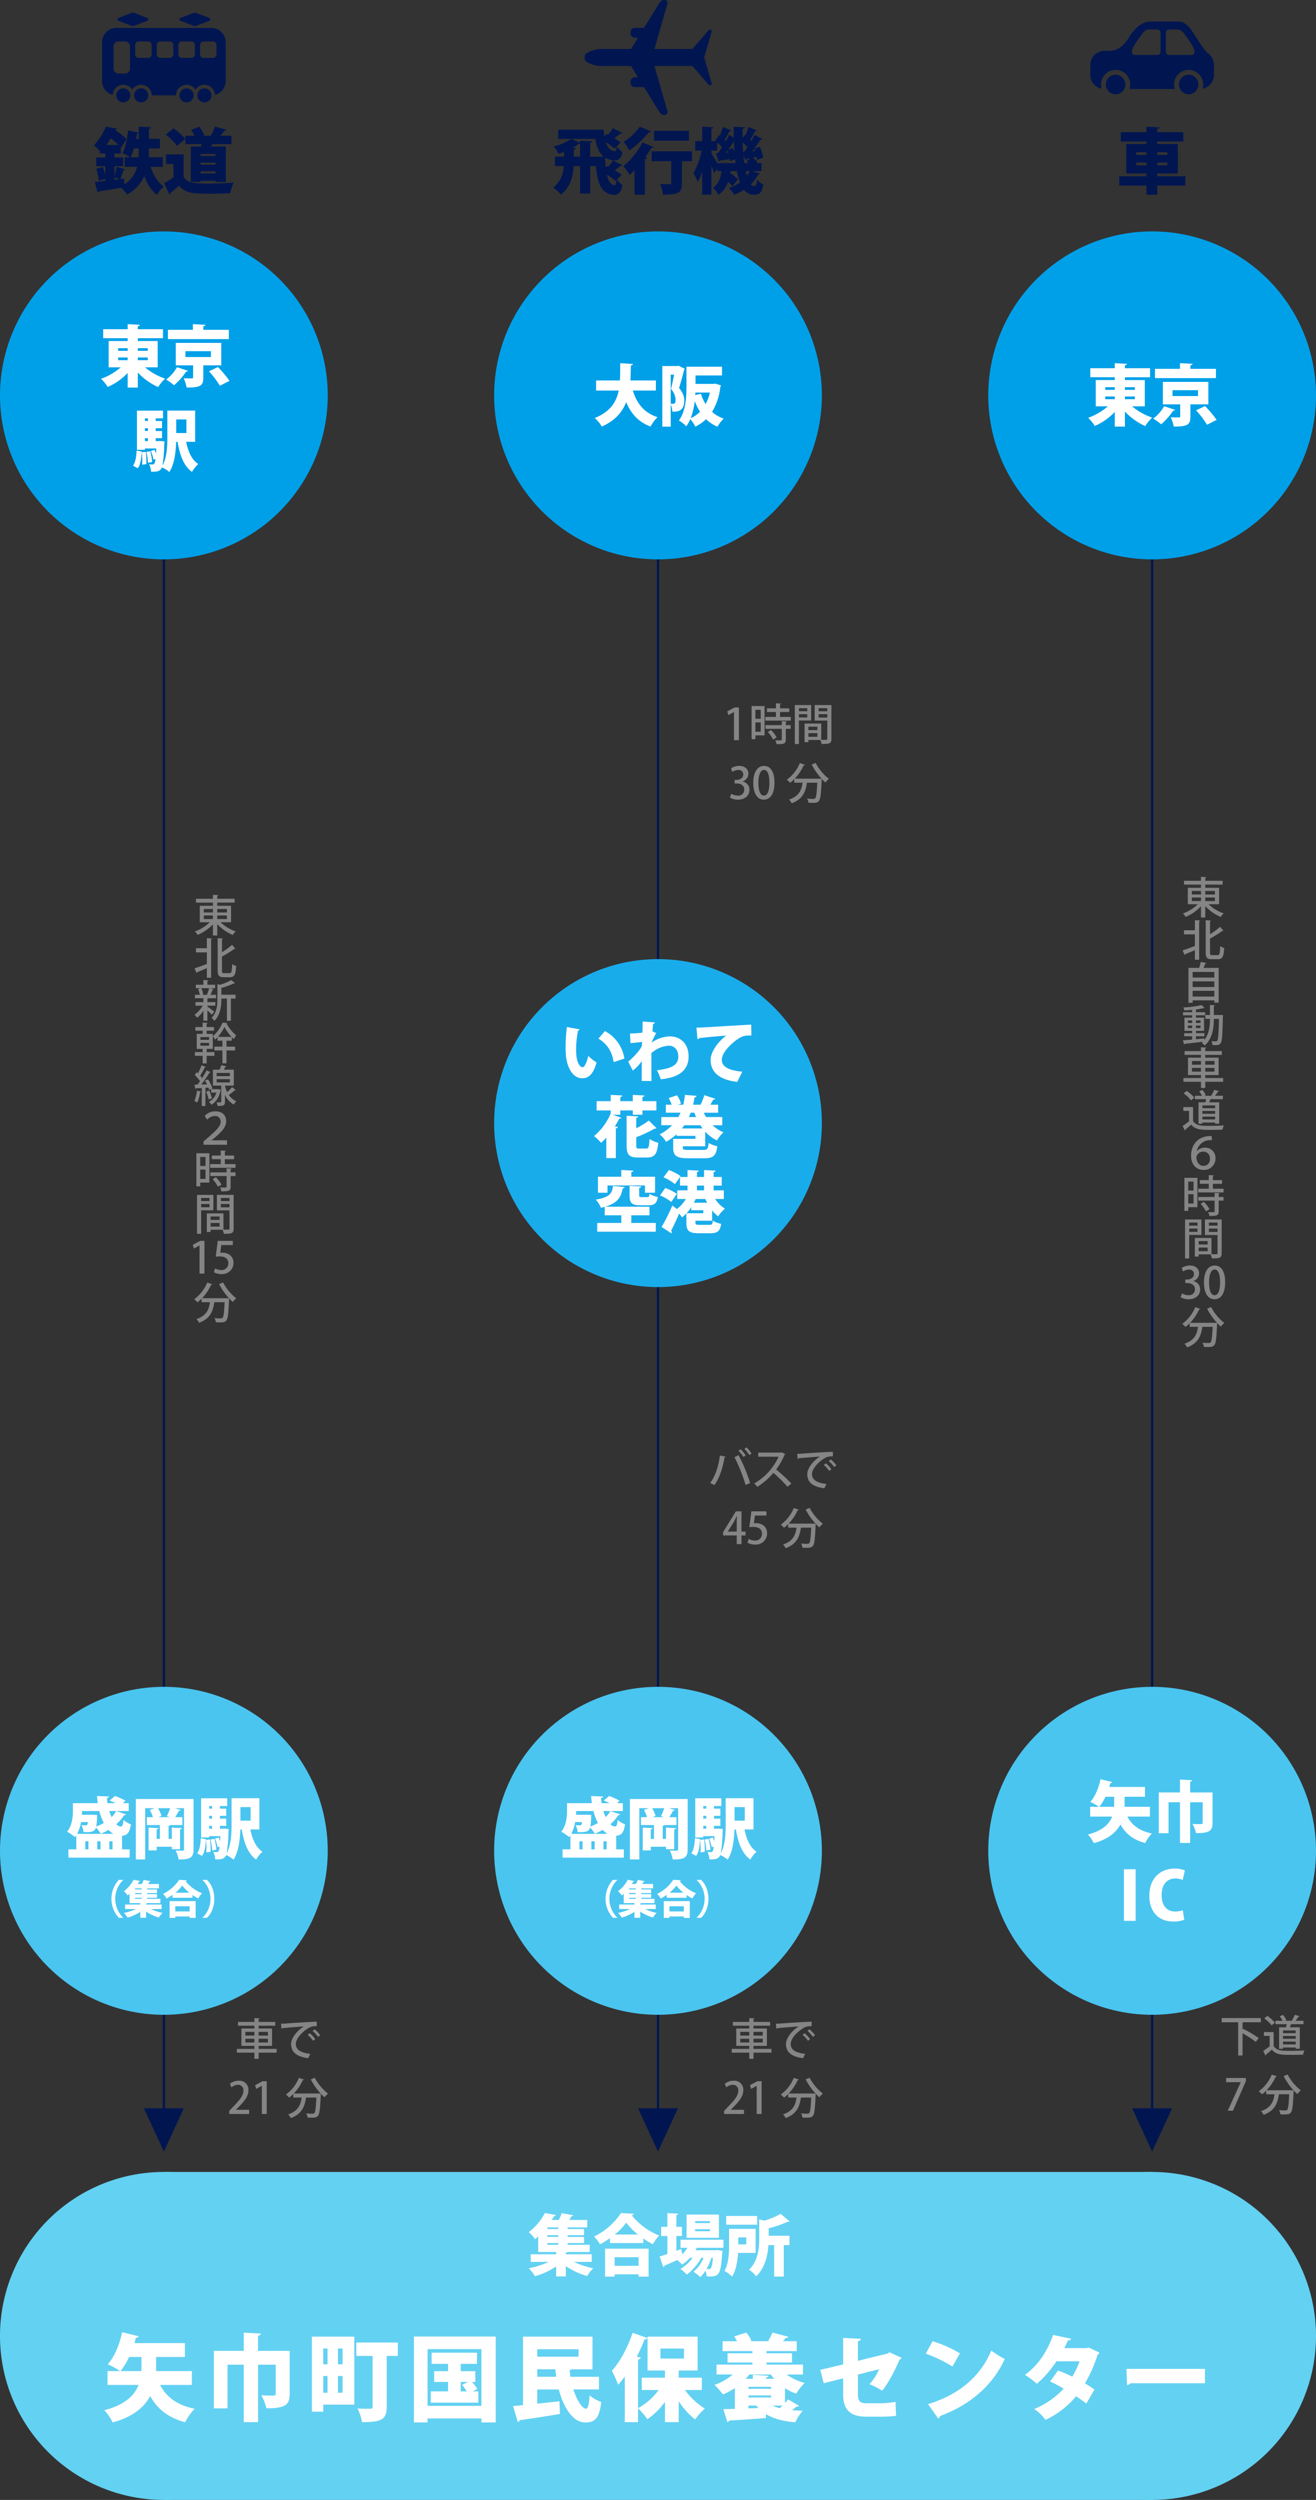 <svg id="グループ_83" data-name="グループ 83" xmlns="http://www.w3.org/2000/svg" xmlns:xlink="http://www.w3.org/1999/xlink" width="575.402" height="1092.31" viewBox="0 0 575.402 1092.31">
  <rect x="0" y="0" width="575.402" height="1092.31" fill="#333333" stroke="none"/>
  <defs>
    <clipPath id="clip-path">
      <rect id="長方形_63" data-name="長方形 63" width="575.402" height="1092.31" fill="none"/>
    </clipPath>
  </defs>
  <g id="グループ_82" data-name="グループ 82" clip-path="url(#clip-path)">
    <path id="パス_487" data-name="パス 487" d="M50.828,41.671a3.082,3.082,0,1,1,3.082,3.082,3.082,3.082,0,0,1-3.082-3.082" fill="#011650"/>
    <path id="パス_488" data-name="パス 488" d="M58.64,41.671a3.082,3.082,0,1,1,3.082,3.082,3.082,3.082,0,0,1-3.082-3.082" fill="#011650"/>
    <path id="パス_489" data-name="パス 489" d="M92.469,41.671a3.082,3.082,0,1,0-3.082,3.082,3.082,3.082,0,0,0,3.082-3.082" fill="#011650"/>
    <path id="パス_490" data-name="パス 490" d="M84.658,41.671a3.081,3.081,0,1,0-3.082,3.082,3.082,3.082,0,0,0,3.082-3.082" fill="#011650"/>
    <path id="パス_491" data-name="パス 491" d="M57.853,11.417,51.828,9.1a.681.681,0,0,1,0-1.272L57.853,5.52a.674.674,0,0,1,.488,0l6.025,2.312a.681.681,0,0,1,0,1.272l-6.025,2.313a.684.684,0,0,1-.488,0" fill="#011650"/>
    <path id="パス_492" data-name="パス 492" d="M85.445,11.417,91.47,9.1a.681.681,0,0,0,0-1.272L85.445,5.52a.674.674,0,0,0-.488,0L78.932,7.832a.681.681,0,0,0,0,1.272l6.025,2.313a.684.684,0,0,0,.488,0" fill="#011650"/>
    <path id="パス_493" data-name="パス 493" d="M92.421,12.2H50.876a6.263,6.263,0,0,0-6.263,6.263V35.408a6.266,6.266,0,0,0,4.7,6.066,4.6,4.6,0,0,1,8.506-2.244,4.607,4.607,0,0,1,8.516,2.441H76.965a4.608,4.608,0,0,1,8.517-2.441,4.6,4.6,0,0,1,8.506,2.244,6.267,6.267,0,0,0,4.7-6.066V18.466A6.263,6.263,0,0,0,92.421,12.2M56.844,29.988a2.131,2.131,0,0,1-2.131,2.131H51.787a2.131,2.131,0,0,1-2.131-2.131v-9.74a2.131,2.131,0,0,1,2.131-2.131h2.926a2.131,2.131,0,0,1,2.131,2.131Zm9.453-6.21a1.527,1.527,0,0,1-1.527,1.527H60.636a1.527,1.527,0,0,1-1.527-1.527V19.644a1.527,1.527,0,0,1,1.527-1.527H64.77A1.527,1.527,0,0,1,66.3,19.644Zm9.453,0a1.527,1.527,0,0,1-1.527,1.527H70.089a1.527,1.527,0,0,1-1.527-1.527V19.644a1.527,1.527,0,0,1,1.527-1.527h4.134a1.527,1.527,0,0,1,1.527,1.527Zm9.453,0a1.527,1.527,0,0,1-1.527,1.527H79.542a1.527,1.527,0,0,1-1.527-1.527V19.644a1.527,1.527,0,0,1,1.527-1.527h4.134A1.527,1.527,0,0,1,85.2,19.644Zm9.453,0a1.527,1.527,0,0,1-1.527,1.527H89a1.527,1.527,0,0,1-1.527-1.527V19.644A1.527,1.527,0,0,1,89,18.117h4.134a1.527,1.527,0,0,1,1.527,1.527Z" fill="#011650"/>
    <path id="パス_494" data-name="パス 494" d="M71.151,72.908H65.86c1.189,3.6,3.068,6.794,5.761,8.611a16.4,16.4,0,0,0-3.037,3.663,18.074,18.074,0,0,1-5.449-8.235,17.889,17.889,0,0,1-7.483,8.047,21.152,21.152,0,0,0-2.63-2.943c-3.663.626-7.265,1.189-9.706,1.565a.776.776,0,0,1-.627.564l-1.221-4.634c1.284-.126,2.85-.314,4.572-.5v-.877l-2.787.877a33.458,33.458,0,0,0-1.159-5.26l2.912-.814A31.061,31.061,0,0,1,46.04,76.7v-4.07H42.094v-3.82H46.04V67.084H43.66V66.051a14.184,14.184,0,0,0-2.63-2.536,26.6,26.6,0,0,0,5.261-8.173l4.883.845c-.093.314-.343.5-.813.533l-.031.094a30.466,30.466,0,0,1,4.978,3.976L52.9,64.517l-.062-.1v2.662H50.047v1.722h3.758v3.82H50.047v4.415a34.2,34.2,0,0,0,.909-4.165l3.819,1.159a.9.9,0,0,1-.845.344,25.37,25.37,0,0,1-1.315,3.851l1.6-.187.157,2.5a12.64,12.64,0,0,0,5.6-7.64H54.494v-4.2h2.473a24.588,24.588,0,0,0-3.381-1.753c1.221-2.317,2.035-6.325,2.442-9.988L60.693,58V55.342l5.354.251c-.031.344-.313.594-.939.689v4.383H69.93v4.2H65.108v1.471c0,.783-.031,1.566-.062,2.38h6.105ZM51.8,63.327c-.97-.94-2.223-1.973-3.381-2.881-.564.97-1.16,1.91-1.848,2.881ZM50.047,77.511v1.064l2.161-.282Zm8.517-12.65a22.5,22.5,0,0,1-1.472,3.851h3.539c.062-.814.062-1.628.062-2.411v-1.44Zm2.129-4.2v-2.6a.729.729,0,0,1-.782.376c-.094.72-.22,1.472-.376,2.223Z" fill="#011650"/>
    <path id="パス_495" data-name="パス 495" d="M80.29,67.46v9.832C82.044,80.2,85.456,80.2,90.842,80.2c3.695,0,8.11-.125,11.273-.406a22.874,22.874,0,0,0-1.441,4.633c-2.348.126-5.511.22-8.516.22-7.766,0-11.022-.157-13.872-3.476-1.283,1.127-2.6,2.254-3.725,3.131a.636.636,0,0,1-.5.721l-2.255-5.01a44.736,44.736,0,0,0,4.039-2.536V71.655H72.62V67.46Zm-4.415-11.4a25.787,25.787,0,0,1,5.136,4.665l-3.633,3.006A24.927,24.927,0,0,0,72.5,58.787Zm7.546,7.953h4.447c.093-.345.157-.72.251-1.065H81.042V59.319h4.039a18.463,18.463,0,0,0-1.534-2.505l3.507-1.472A14.038,14.038,0,0,1,89.37,59.1l-.5.219h3.538l-.25-.094A23.36,23.36,0,0,0,94,55.311l5.041,1.378c-.126.282-.407.376-.908.407-.47.658-1.127,1.472-1.754,2.223h4.822v3.632H92.784c-.188.345-.345.72-.564,1.065h6.513v15.5H94.224v-.5H87.711v.5h-4.29Zm10.8,3.287H87.711v.876h6.513Zm-6.513,4.666h6.513v-.908H87.711Zm0,3.82h6.513V74.85H87.711Z" fill="#011650"/>
    <path id="パス_496" data-name="パス 496" d="M307.9,25.118s3.047-10.544,3.24-11.23a.655.655,0,0,0-.644-.923c-.343,0-.686.043-1.18.794-.3.453-3.83,4.491-6.588,7.625H286.148c1.687-5.839,5.34-18.486,5.636-19.539A1.31,1.31,0,0,0,290.5,0c-.687,0-1.374.086-2.361,1.588-.453.689-3.435,5.529-6.531,10.565h-4a1.912,1.912,0,0,0-1.912,1.912v.515a1.912,1.912,0,0,0,1.912,1.912h1.337c-1.133,1.845-2.178,3.549-3,4.892H262.4c-1.7,0-6.739,1.378-6.739,3.077v1.314c0,1.7,5.039,3.077,6.739,3.077h13.534c.824,1.343,1.869,3.047,3,4.892H277.6a1.912,1.912,0,0,0-1.912,1.912v.515a1.912,1.912,0,0,0,1.912,1.912h4c3.1,5.036,6.078,9.876,6.531,10.565.987,1.5,1.674,1.588,2.361,1.588a1.31,1.31,0,0,0,1.287-1.845c-.3-1.053-3.949-13.7-5.636-19.539H302.73c2.758,3.134,6.29,7.172,6.588,7.625.494.751.837.794,1.18.794a.655.655,0,0,0,.644-.923c-.193-.686-3.24-11.23-3.24-11.23" fill="#011650"/>
    <path id="パス_497" data-name="パス 497" d="M265.944,72.846a19.51,19.51,0,0,0,2.036-2.755l4.165,2.159a.981.981,0,0,1-.94.252,28.23,28.23,0,0,1-2.411,1.878,29.726,29.726,0,0,1,3.006,1.972l-2.035,2.1a14.146,14.146,0,0,0,2.38,2.5c-.5,2.881-1.692,4.2-3.507,4.2a4.377,4.377,0,0,1-.877-.094c-5.386-.782-6.7-6.169-7.17-12.493h-2.536V84.588H253.64V72.564h-2.819c-.218,4.321-1.283,9.017-5.542,12.493a16.6,16.6,0,0,0-3.381-3.068,12.619,12.619,0,0,0,4.6-9.425h-3.851v-4.1H246.6V66.4a22.155,22.155,0,0,1-2.255.814,25.9,25.9,0,0,0-2.285-3.288,21.317,21.317,0,0,0,7.671-3.225H244.09V56.658h19.851c.062.94.125,1.91.282,2.85l1.064-1,.6.313a20.6,20.6,0,0,0,2.1-2.849l4.165,2.161a.983.983,0,0,1-.94.25c-.658.563-1.723,1.409-2.6,2a21.632,21.632,0,0,1,2.754,1.879L268.7,64.924a30.031,30.031,0,0,0-3.883-2.818c.784,2.316,2.192,3.977,4.071,3.977.407,0,.626-.845.814-2.1a12.616,12.616,0,0,0,2.505,2.506c-.532,2.505-1.723,3.632-3.444,3.632A9.119,9.119,0,0,1,264.63,68.9c.031,1.378.062,2.818.187,4.164l.533-.5Zm-7.889-4.383H264c-2.223-1.723-3.193-4.572-3.694-7.766h-10.49l3.821,1.66v-.878l5.322.283c-.031.344-.281.564-.907.657Zm-7.171,0h2.756V62.795a1.162,1.162,0,0,1-.47,0,19.53,19.53,0,0,1-2.912,1.879l1.534.094c-.031.344-.313.532-.908.657ZM269.17,79.076a32.307,32.307,0,0,0-3.82-2.693c.626,2.693,1.816,4.572,3.475,4.572.314,0,.532-.971.72-2.286Z" fill="#011650"/>
    <path id="パス_498" data-name="パス 498" d="M277.433,74.38c-.688.72-1.409,1.409-2.1,2a30.512,30.512,0,0,0-2.787-3.757,34.337,34.337,0,0,0,8.392-10.4l4.916,2.035a.884.884,0,0,1-.971.313c-.814,1.346-1.723,2.724-2.693,4.071l.752.25a1,1,0,0,1-.94.658v15.53h-4.571ZM284.7,57.472a.893.893,0,0,1-.97.313,45.416,45.416,0,0,1-8.517,7.953,32.668,32.668,0,0,0-2.505-3.757,27.264,27.264,0,0,0,7.077-6.639Zm17.847,8.641v4.321h-4.383v9.613c0,3.789-1.034,5.1-8.235,5.01a18.1,18.1,0,0,0-1.347-4.634c1.127.031,2.537.063,3.414.063,1.346,0,1.5,0,1.5-.533V70.434h-8.579V66.113Zm-1.315-4.633H285.981V57.159h15.248Z" fill="#011650"/>
    <path id="パス_499" data-name="パス 499" d="M329.123,74.756l3.132,1.126c-.1.251-.345.408-.783.408a17.05,17.05,0,0,1-3.162,4.2,1.972,1.972,0,0,0,1.471.845c.72,0,1.065-.6,1.252-2.881a8.429,8.429,0,0,0,2.725,2.192c-.69,3.6-1.692,4.446-4.165,4.446a5.252,5.252,0,0,1-4.258-2.192,21.488,21.488,0,0,1-4.321,2.161,18.1,18.1,0,0,0-2.348-2.912A18.309,18.309,0,0,0,323.55,79.7a30.15,30.15,0,0,1-1.377-4.946h-2.819l-.125.814a20.885,20.885,0,0,1,3.413,2.786l-2.379,3.037a18.243,18.243,0,0,0-1.91-1.909,11.084,11.084,0,0,1-4.165,5.573,11.3,11.3,0,0,0-2.473-3.006c2.692-1.785,3.412-4.446,3.725-7.3h-1.816V73.628l-1.377,2.035c-.282-.845-.721-2.035-1.19-3.193V85.088h-4.039V75.069a21.926,21.926,0,0,1-1.973,4.446,24.427,24.427,0,0,0-1.847-3.883,29.585,29.585,0,0,0,3.538-9.832H303.98V61.667h3.038V55.342l4.916.282c-.032.314-.25.5-.877.627v5.416h1.91l-.219-.187,1.628-2.474.345.251a33.267,33.267,0,0,0,1.377-3.789l3.7,1.534a.863.863,0,0,1-.846.313,36.071,36.071,0,0,1-2.1,3.789l.532.5c.5-.909,1-1.848,1.378-2.661l2.066,1.064c-.031-1.5-.031-3.068-.031-4.634l4.821.25c-.031.345-.281.564-.907.658-.031,1.346-.031,2.693-.031,4.008l.844-1.284.314.251a30.306,30.306,0,0,0,1.409-3.789L330.939,57a.861.861,0,0,1-.845.313,36.117,36.117,0,0,1-2.129,3.757,4.32,4.32,0,0,1,.532.533c.532-.94,1.033-1.848,1.409-2.661l3.413,1.784c-.125.219-.438.313-.845.313a47.485,47.485,0,0,1-2.693,3.977l2.443-.908a19.492,19.492,0,0,1,1.471,4.759l-2.662,1.064a12.689,12.689,0,0,0-.219-1.315l-1.627.313a10.915,10.915,0,0,1,2.035,1.848l-.565.5h2.286v3.476Zm-18.066-7.734c.563.876,1.785,2.88,2.567,4.258h7.984c-.093-.532-.156-1.1-.218-1.66l-2.318.846a5.336,5.336,0,0,0-.093-.939c-1.628.25-3.163.5-4.258.657a.6.6,0,0,1-.47.469l-1.222-3.663.846-.031c.6-.752,1.221-1.66,1.816-2.568a22.411,22.411,0,0,0-2.1-2.16V65.8h-2.536Zm6.356-.282.971-.063a7.062,7.062,0,0,0-.251-.877Zm3.1-2.036c.093.251.594,1.785.626,1.785-.125-1.534-.188-3.131-.25-4.728-.689,1.1-1.566,2.38-2.443,3.6Zm4.791,1.691c.469-.626.97-1.315,1.471-2.066a18.493,18.493,0,0,0-2.066-2.1c.062,1.409.125,2.818.219,4.164Zm-.251,1.315c.093,1.253.251,2.443.407,3.57h1.879a10.042,10.042,0,0,0-.908-.783l1.5-1.315-1.566.282a.6.6,0,0,1-.47.469Zm1,7.046c.157.72.344,1.408.532,2.035a12.453,12.453,0,0,0,1.284-2.035Zm3.7-9.707c-.251.344-.532.72-.814,1.064l1.189-.093Z" fill="#011650"/>
    <path id="パス_500" data-name="パス 500" d="M483.521,36.929a4.266,4.266,0,1,1,4.265,4.266,4.265,4.265,0,0,1-4.265-4.266" fill="#011650"/>
    <path id="パス_501" data-name="パス 501" d="M523.986,36.929a4.267,4.267,0,1,0-4.266,4.266,4.266,4.266,0,0,0,4.266-4.266" fill="#011650"/>
    <path id="パス_502" data-name="パス 502" d="M528.159,23.33c-2.057-1.931-4.22-5.626-5.482-7.518s-3.694-6.4-7.3-6.4H502.972c-3.789,0-6.912,3.191-8.8,6.068-1.13,1.721-3.694,6.729-9.041,6.729H482.89a6.173,6.173,0,0,0-6.173,6.173v4.326a6.175,6.175,0,0,0,4.955,6.052,6.382,6.382,0,1,1,12.192.121h19.777a6.383,6.383,0,1,1,12.193-.121,6.175,6.175,0,0,0,4.954-6.052V28.383a6.165,6.165,0,0,0-2.629-5.053m-20.723-.718a1.418,1.418,0,0,1-1.418,1.418H496.3a1.353,1.353,0,0,1-1.418-1.418c0-2.009,3.808-6.807,4.7-8.09a3.923,3.923,0,0,1,2.6-1.64h3.84a1.418,1.418,0,0,1,1.418,1.418ZM520.9,24.03h-9.721a1.418,1.418,0,0,1-1.418-1.418V14.3a1.418,1.418,0,0,1,1.418-1.418h3.839a3.927,3.927,0,0,1,2.6,1.64c.892,1.283,4.7,6.081,4.7,8.09A1.353,1.353,0,0,1,520.9,24.03" fill="#011650"/>
    <path id="パス_503" data-name="パス 503" d="M518.284,77.01v4.1H505.978v3.976H501.25V81.112H489.383v-4.1H501.25V75.82h-8.83V62.92h8.83V61.855H490.04v-4.1h11.21V55.342l5.7.313c-.032.345-.314.564-.971.689v1.41h11.4v4.1h-11.4V62.92h9.017v12.9h-9.017v1.19ZM496.8,67.679h4.446V66.521H496.8Zm0,4.54h4.446V71.03H496.8Zm13.589-5.7h-4.415v1.158h4.415Zm0,4.508h-4.415v1.189h4.415Z" fill="#011650"/>
    <line id="線_13" data-name="線 13" y2="762.698" transform="translate(503.753 172.762)" fill="none" stroke="#011650" stroke-miterlimit="10" stroke-width="1"/>
    <line id="線_14" data-name="線 14" y2="762.698" transform="translate(287.701 172.762)" fill="none" stroke="#011650" stroke-miterlimit="10" stroke-width="1"/>
    <line id="線_15" data-name="線 15" y2="762.698" transform="translate(71.649 172.762)" fill="none" stroke="#011650" stroke-miterlimit="10" stroke-width="1"/>
    <path id="パス_504" data-name="パス 504" d="M503.753,244.411A71.648,71.648,0,1,1,575.4,172.762a71.649,71.649,0,0,1-71.649,71.649" fill="#00a0e9"/>
    <path id="パス_505" data-name="パス 505" d="M503.753,880.335A71.648,71.648,0,1,1,575.4,808.686a71.649,71.649,0,0,1-71.649,71.649" fill="#4ac5f0"/>
    <path id="パス_506" data-name="パス 506" d="M503.753,1092.31a71.649,71.649,0,1,1,71.649-71.649,71.649,71.649,0,0,1-71.649,71.649" fill="#63d1f2"/>
    <path id="パス_507" data-name="パス 507" d="M71.649,1092.31a71.649,71.649,0,1,1,71.649-71.649,71.649,71.649,0,0,1-71.649,71.649" fill="#63d1f2"/>
    <path id="パス_508" data-name="パス 508" d="M287.7,244.411a71.648,71.648,0,1,1,71.649-71.649A71.649,71.649,0,0,1,287.7,244.411" fill="#00a0e9"/>
    <path id="パス_509" data-name="パス 509" d="M71.649,244.411A71.648,71.648,0,1,1,143.3,172.762a71.649,71.649,0,0,1-71.649,71.649" fill="#00a0e9"/>
    <rect id="長方形_61" data-name="長方形 61" width="432.104" height="143.297" transform="translate(71.649 949.013)" fill="#63d1f2"/>
    <path id="パス_510" data-name="パス 510" d="M503.753,940.1l8.721-18.9H495.032Z" fill="#011650"/>
    <path id="パス_511" data-name="パス 511" d="M287.7,940.1l8.721-18.9H278.98Z" fill="#011650"/>
    <path id="パス_512" data-name="パス 512" d="M71.649,940.1l8.721-18.9H62.928Z" fill="#011650"/>
    <path id="パス_513" data-name="パス 513" d="M68.947,160.5H63.406a26.887,26.887,0,0,0,8.777,4.928,17.562,17.562,0,0,0-3.032,3.7,27.841,27.841,0,0,1-8.894-6.356v6.56H55.825v-6.386a26.582,26.582,0,0,1-8.719,6.124,19.971,19.971,0,0,0-2.916-3.558,26.479,26.479,0,0,0,8.6-5.015H47.514V149.007h8.311v-1.225h-10.7v-3.936h10.7V141.63l5.336.292c-.03.32-.291.524-.9.641v1.283H71.25v3.936H60.257v1.225h8.69Zm-17.292-7.2h4.17v-1.167h-4.17Zm0,4.082h4.17v-1.2h-4.17ZM64.6,152.127H60.257v1.167H64.6Zm0,4.053H60.257v1.2H64.6Z" fill="#fff"/>
    <path id="パス_514" data-name="パス 514" d="M82.242,162.042a.807.807,0,0,1-.845.32,30.276,30.276,0,0,1-5.278,5.978,24.568,24.568,0,0,0-3.47-2.479,17.633,17.633,0,0,0,4.753-5.423Zm17.817-17.934v4.053H73.407v-4.053H84.341v-2.479l5.483.292c-.029.35-.292.554-.934.642v1.545Zm-3.324,15.513H88.89v5.424c0,3.47-1.195,4.286-7.289,4.286a15.765,15.765,0,0,0-1.312-4.053c.875.029,2.1.058,2.886.058,1.08,0,1.254,0,1.254-.437v-5.278H76.847v-9.8H96.735Zm-15.659-3.616H92.215v-2.566H81.076Zm15.075,12.539a40.814,40.814,0,0,0-4.782-6.3l3.908-1.867a46.223,46.223,0,0,1,5.073,6.036Z" fill="#fff"/>
    <path id="パス_515" data-name="パス 515" d="M61.977,197.275c-.175,2.829-.467,5.6-1.721,7.319l-2.1-1.108c1.079-1.545,1.458-4.024,1.575-6.619Zm23.356-4.228H81.4c.846,4.2,2.391,7.844,5.278,9.71a14.979,14.979,0,0,0-2.741,3.441c-3.674-2.683-5.308-7.348-6.3-13.151h-.612c-.146,4.432-.758,9.768-2.974,13.18a14.165,14.165,0,0,0-3.237-2.012,2.819,2.819,0,0,1-2.157,1.779,13.777,13.777,0,0,1-2.6.117,9.027,9.027,0,0,0-.846-3.267,10.629,10.629,0,0,0,1.517.088c.758,0,1.02-.525,1.254-2.42l-.9.32a17.588,17.588,0,0,0-1.136-3.761l1.574-.525c.233.5.437,1.05.642,1.633h.029c.029-.671.058-1.4.116-2.216H63.376v.583h-3.5V179.429h11.4v3.383H68.071v1.137h2.77V187.1h-2.77v1.225h2.77v3.149h-2.77v1.254h1.137l.787-.058,1.925.2a6.223,6.223,0,0,1-.088,1.02,66.763,66.763,0,0,1-.787,9.565c1.983-3.645,2.129-8.748,2.129-12.714V179.4H85.333Zm-23.181,10c.029-.525.058-1.108.058-1.75a30.8,30.8,0,0,0-.2-3.7l1.749-.175a32.535,32.535,0,0,1,.263,4.14c0,.467,0,.875-.029,1.254Zm2.537-20.237H63.377v1.137h1.312Zm0,4.286H63.377v1.225h1.312Zm-1.313,5.628h1.312v-1.254H63.376Zm1.342,9.506a25.1,25.1,0,0,0-.729-4.782l1.691-.292a24.911,24.911,0,0,1,.846,4.724Zm16.8-18.953H77.052V189.2h4.462Z" fill="#fff"/>
    <path id="パス_516" data-name="パス 516" d="M286.765,170.635H276.7c1.692,5.569,4.9,9.769,10.789,11.635a17.758,17.758,0,0,0-3.061,4.111c-5.4-2.07-8.544-5.657-10.644-10.672-1.662,4.316-4.782,8.077-10.672,10.672a13.215,13.215,0,0,0-3.091-3.732c6.823-2.741,9.477-6.969,10.5-12.014h-9.886v-4.4h10.41c.146-2.42.117-4.957.146-7.553l5.541.351c-.059.35-.351.583-.9.67-.029,2.158-.087,4.374-.2,6.532h11.139Z" fill="#fff"/>
    <path id="パス_517" data-name="パス 517" d="M296.736,159.816l2.624,1.283a1,1,0,0,1-.261.525c-.555,2.391-1.429,5.569-2.188,7.844,1.691,2.158,2.274,3.82,2.274,5.511,0,4.9-3.09,4.9-5.219,4.9a9.639,9.639,0,0,0-.7-3.208v9.739h-3.675V159.932h6.532Zm-3.469,3.878v12.714c.349.029.7.029.961.029.758,0,1.166-.262,1.166-1.866a7.776,7.776,0,0,0-2.011-4.637c.467-1.72.963-4.228,1.342-6.24Zm19.507,3.937,2.479.758a1.717,1.717,0,0,1-.292.612,26.563,26.563,0,0,1-3.615,10.964,15.059,15.059,0,0,0,5.073,2.945,16.021,16.021,0,0,0-2.712,3.529,16.093,16.093,0,0,1-4.986-3.266,18.648,18.648,0,0,1-4.7,3.236,15.328,15.328,0,0,0-2.216-3.265,14.045,14.045,0,0,1-1.75,3.119,14.967,14.967,0,0,0-3.208-2.536c3.063-4.17,3.3-10.41,3.3-14.872v-8.631H315.69v3.82H304.113v3.7h7.961Zm-6.707,12.276a24.829,24.829,0,0,1-2.3-4.665,30.887,30.887,0,0,1-1.779,7.493,13.316,13.316,0,0,0,4.082-2.828m-2.07-7.29,2.479-.583a18.17,18.17,0,0,0,2.041,4.52,20.133,20.133,0,0,0,1.866-5.016h-6.327Z" fill="#fff"/>
    <path id="パス_518" data-name="パス 518" d="M101.03,402.96H96.413a18.189,18.189,0,0,0,6.649,4.009,7.2,7.2,0,0,0-1.291,1.558,19.774,19.774,0,0,1-6.782-4.75v4.978H93.108v-4.9a19.467,19.467,0,0,1-6.668,4.635,8.513,8.513,0,0,0-1.236-1.5,18.086,18.086,0,0,0,6.517-4.027h-4.37v-7.181h5.757v-1.4H85.7V392.7h7.409v-1.729l2.337.152c-.02.152-.153.266-.456.323V392.7h7.579v1.672H94.989v1.4h6.041ZM89.119,398.7h3.989v-1.539H89.119Zm0,2.868h3.989v-1.558H89.119Zm10.087-4.407H94.988V398.7h4.218Zm0,2.85H94.988v1.558h4.218Z" fill="#858585"/>
    <path id="パス_519" data-name="パス 519" d="M90.449,414.324v-4.389l2.317.133c-.019.152-.152.266-.456.323V427.2H90.449v-4.18c-1.578.684-3.135,1.33-4.237,1.767a.4.4,0,0,1-.248.361l-.911-2.013c1.349-.438,3.382-1.179,5.4-1.938v-5.073H85.68v-1.8Zm6.61,9.669c0,1.045.134,1.216.912,1.216h2.47c.836,0,.949-.817,1.082-3.97a5.072,5.072,0,0,0,1.729.836c-.19,3.59-.665,4.9-2.659,4.9H97.724c-1.957,0-2.545-.665-2.545-3.021v-14.02l2.336.152c-.019.152-.152.266-.456.3v5.681a34.15,34.15,0,0,0,4.407-3.23l1.426,1.672a.491.491,0,0,1-.437.1,45.566,45.566,0,0,1-5.4,3.343Z" fill="#858585"/>
    <path id="パス_520" data-name="パス 520" d="M90.676,439.8c.627.418,2.527,1.862,2.983,2.261l-1.027,1.311c-.4-.437-1.234-1.235-1.956-1.9v4.521H88.929v-4.369a13.533,13.533,0,0,1-2.7,3.058,7,7,0,0,0-1.2-1.273,12.753,12.753,0,0,0,3.609-4.008H85.471v-1.539h3.458v-1.69H85.244v-1.5h2.107a10.953,10.953,0,0,0-.74-2.546l1.254-.361H85.623v-1.5h3.306v-2.051l2.184.133c-.019.152-.133.266-.437.3v1.614h3.382v1.5H91.873l1.558.437c-.038.133-.19.19-.437.209a24.493,24.493,0,0,1-.969,2.261h2.432v1.5H91.018a.841.841,0,0,1-.342.133v1.557h3.5V439.4h-3.5Zm-.17-5.243a21.105,21.105,0,0,0,.949-2.793H88.017a10.383,10.383,0,0,1,.836,2.774l-.418.133h2.412Zm12.48.076v1.672h-2.032v9.707H99.207v-9.707H96.794c0,2.184-.058,6.763-3.04,9.745a4.278,4.278,0,0,0-1.291-1.253c2.355-2.356,2.6-5.586,2.6-8.227V430l1.045.3a22.237,22.237,0,0,0,4.979-2.051l1.728,1.311a.52.52,0,0,1-.476.094,31.384,31.384,0,0,1-5.546,2v2.982Z" fill="#858585"/>
    <path id="パス_521" data-name="パス 521" d="M90.353,458.307v1.406h3.4v1.615h-3.4v3.3H88.605v-3.3H85.224v-1.615h3.381v-1.406H86.022v-6.573h2.583v-1.387H85.433v-1.595h3.172v-1.919l2.186.114c-.02.171-.133.266-.438.323v1.482h3.231v1.595H90.353v1.387h2.7v6.573Zm-2.735-3.97H91.4v-1.2h-3.78Zm0,2.564H91.4v-1.235h-3.78Zm11.417-2.184v2.6H102.8v1.672H99.035v5.6H97.25v-5.6H93.735v-1.672H97.25v-2.6H95.1v-1.5a14.3,14.3,0,0,1-1.1,1.045,6.907,6.907,0,0,0-.912-1.52,15.321,15.321,0,0,0,4.178-5.889l2.09.1a.367.367,0,0,1-.3.266,17.67,17.67,0,0,0,4.2,5.148,8.8,8.8,0,0,0-.988,1.653q-.456-.4-.912-.855v1.558Zm2.2-1.672a19.978,19.978,0,0,1-3.1-4.351,18.136,18.136,0,0,1-2.887,4.351Z" fill="#858585"/>
    <path id="パス_522" data-name="パス 522" d="M87.884,476.966c-.039.189-.209.228-.4.209a16.3,16.3,0,0,1-1.2,4.54A9.05,9.05,0,0,0,85,481.088a16.562,16.562,0,0,0,1.084-4.54Zm3.59-.723a8.21,8.21,0,0,0-.342-1.045l-1.31.1v7.96h-1.6v-7.866c-.95.038-1.805.1-2.489.115a.362.362,0,0,1-.324.266l-.378-1.862,1.329-.019c.361-.437.741-.95,1.1-1.482a16.77,16.77,0,0,0-2.318-2.7l.892-1.2c.172.153.342.305.514.476a27.538,27.538,0,0,0,1.6-3.534l1.823.76a.512.512,0,0,1-.456.171,28.425,28.425,0,0,1-1.994,3.609,10.047,10.047,0,0,1,.873,1.045c.742-1.158,1.426-2.355,1.938-3.362l1.767.817a.6.6,0,0,1-.494.171,47.909,47.909,0,0,1-3.61,5.2l2.546-.038a17.34,17.34,0,0,0-.912-1.672l1.312-.551A16.29,16.29,0,0,1,92.88,475.6Zm.02.286a19.3,19.3,0,0,1,1.177,3.362c-.4.133-.779.285-1.426.513a19.113,19.113,0,0,0-1.1-3.438Zm4.14-.685.988.4a.353.353,0,0,1-.17.228c-.646,3.021-2.052,5.092-3.99,6.212a6.932,6.932,0,0,0-1.121-1.234,6.977,6.977,0,0,0,3.286-4.046H92.31v-1.52h3.039Zm2.736-1.5a9.683,9.683,0,0,0,.95,2.85,21.344,21.344,0,0,0,2.166-2.166c1.443,1.14,1.539,1.2,1.634,1.253a.5.5,0,0,1-.5.114,28.607,28.607,0,0,1-2.564,2.052,7.955,7.955,0,0,0,3.249,2.736,7.035,7.035,0,0,0-1.1,1.444,9.2,9.2,0,0,1-3.837-4.256v3.059c0,1.577-.57,1.8-3.21,1.8a6.594,6.594,0,0,0-.457-1.559c.38,0,.76.019,1.064.019.969,0,.969-.019.969-.284v-7.067H93.089v-6.953H96a14.412,14.412,0,0,0,.76-1.976l2.223.513c-.057.152-.209.209-.456.228-.171.361-.418.8-.665,1.235h4.369v6.953ZM94.722,470.2h5.795v-1.387H94.722Zm0,2.736h5.795v-1.406H94.722Z" fill="#858585"/>
    <path id="パス_523" data-name="パス 523" d="M89.517,487.569a6.151,6.151,0,0,1,4.807-1.976c2.887,0,4.578,1.824,4.578,4.237,0,2.736-2.033,4.692-4.94,7.218l-1.424,1.16v.038h6.725v1.937H88.986v-1.425l1.766-1.519c3.8-3.344,5.738-5.072,5.738-7.2a2.392,2.392,0,0,0-2.565-2.432,4.732,4.732,0,0,0-3.363,1.634Z" fill="#858585"/>
    <path id="パス_524" data-name="パス 524" d="M91.55,503.891v12.822H87.542v1.634H85.871V503.891Zm-1.691,1.633H87.542v3.932h2.317ZM87.542,515.1h2.317v-4.065H87.542Zm10.771-6.459h4.673v1.614H91.892V508.64h4.635v-2.147H92.614v-1.6h3.913v-2.2l2.223.134c-.019.17-.133.266-.437.322V504.9h4.027v1.6H98.313Zm2.964,1.957c-.02.17-.133.265-.438.322v1.33h2.128v1.6h-2.128v4.711c0,1.748-.721,1.995-4.027,1.995a6.435,6.435,0,0,0-.588-1.691c.551.019,1.082.019,1.52.019,1.31,0,1.33,0,1.33-.342v-4.692H91.949v-1.6h7.125V510.5Zm-6,7.94a14.031,14.031,0,0,0-2.336-3.324l1.443-.836a14.25,14.25,0,0,1,2.452,3.229Z" fill="#858585"/>
    <path id="パス_525" data-name="パス 525" d="M93.3,528.836H87.941v10.277H86.155V522.092H93.3Zm-1.71-5.4H87.941v1.349h3.647Zm-3.647,4.065h3.647v-1.444H87.941Zm14.209-5.414v14.761c0,2.108-.911,2.241-4.274,2.241a7.087,7.087,0,0,0-.57-1.767H92.081v.97H90.429v-8.131H97.7v7.1c.495.019.952.019,1.35.019,1.273,0,1.291,0,1.291-.456v-7.96H94.836v-6.782Zm-6.135,9.441H92.081v1.5h3.934Zm-3.934,4.427h3.934v-1.6H92.081Zm8.264-12.519H96.566v1.349h3.779Zm-3.779,4.1h3.779v-1.482H96.566Z" fill="#858585"/>
    <path id="パス_526" data-name="パス 526" d="M97.535,560.358a21.472,21.472,0,0,0,5.774,6.934,9.327,9.327,0,0,0-1.52,1.6,20.541,20.541,0,0,1-1.614-1.577c0,.152-.02.38-.039.589-.247,6.041-.512,8.283-1.178,9.042a2.107,2.107,0,0,1-1.6.8,10.254,10.254,0,0,1-1.2.057c-.551,0-1.178-.019-1.805-.057a4.111,4.111,0,0,0-.589-1.823c1.178.114,2.28.133,2.736.133a1.019,1.019,0,0,0,.817-.266c.455-.475.7-2.3.893-6.8h-4.5c-.533,3.552-1.539,7.1-6.667,8.985a6.21,6.21,0,0,0-1.161-1.614c4.464-1.482,5.491-4.294,5.908-7.371H88.168v-1.558a17.781,17.781,0,0,1-1.823,1.6,13.941,13.941,0,0,0-1.426-1.349A16.8,16.8,0,0,0,90.6,560.4l2.242.76a.481.481,0,0,1-.532.209,21.535,21.535,0,0,1-3.951,5.87H98.73l.418-.019,1.027.095a29.338,29.338,0,0,1-4.389-6.25Z" fill="#858585"/>
    <path id="パス_527" data-name="パス 527" d="M120.938,895.233v1.635h-7.846v2.7H111.23v-2.7h-7.655v-1.635h7.655v-1.31h-5.68v-7.6h5.68v-1.216h-7.162v-1.652h7.162v-1.672l2.318.133c-.019.152-.152.265-.456.322v1.217h7.257v1.652h-7.257v1.216h5.851v7.6h-5.851v1.31Zm-13.64-5.812h3.932v-1.615H107.3Zm0,3.02h3.932v-1.634H107.3Zm9.84-4.636h-4.046v1.615h4.046Zm0,3h-4.046v1.634h4.046Z" fill="#858585"/>
    <path id="パス_528" data-name="パス 528" d="M122.878,884.215c.57,0,1.387-.019,1.919-.056,1.937-.153,10.828-.743,13.678-.818l.018,2.014a5.764,5.764,0,0,0-4.027,1.045c-2.45,1.557-5.11,4.388-5.11,6.686,0,2.4,1.881,3.8,6.307,4.332l-.912,1.881c-5.414-.7-7.465-2.869-7.465-6.193,0-2.488,2.374-5.623,5.508-7.693-2.223.169-7.2.55-9.27.759a.723.723,0,0,1-.457.3Zm12.52,4.16a12.527,12.527,0,0,1,2.431,2.6l-.931.722a13.227,13.227,0,0,0-2.356-2.6Zm2.146-1.691a11.465,11.465,0,0,1,2.432,2.584l-.912.741a13.628,13.628,0,0,0-2.375-2.6Z" fill="#858585"/>
    <path id="パス_529" data-name="パス 529" d="M108.931,923.675h-8.7v-1.349l1.5-1.577c3.019-3.1,4.691-5.072,4.691-7.219a2.316,2.316,0,0,0-2.469-2.6,4.6,4.6,0,0,0-2.754,1.12l-.665-1.576a6.175,6.175,0,0,1,3.856-1.33,3.922,3.922,0,0,1,4.236,4.16c0,2.622-1.786,4.807-4.274,7.314l-1.178,1.2v.037h5.756Z" fill="#858585"/>
    <path id="パス_530" data-name="パス 530" d="M114.48,923.675V911.384h-.038l-2.413,1.33-.493-1.615,3.229-1.729h1.861v14.3Z" fill="#858585"/>
    <path id="パス_531" data-name="パス 531" d="M137.64,907.85a21.5,21.5,0,0,0,5.775,6.934,9.247,9.247,0,0,0-1.52,1.6,20.716,20.716,0,0,1-1.614-1.576c0,.151-.02.379-.039.588-.247,6.041-.512,8.283-1.178,9.043a2.113,2.113,0,0,1-1.6.8,10.254,10.254,0,0,1-1.2.057c-.551,0-1.178-.019-1.805-.057a4.1,4.1,0,0,0-.589-1.823c1.178.113,2.28.132,2.736.132a1.018,1.018,0,0,0,.817-.265c.455-.476.7-2.3.893-6.8h-4.5c-.533,3.552-1.539,7.1-6.668,8.984a6.222,6.222,0,0,0-1.16-1.614c4.464-1.481,5.491-4.294,5.908-7.37h-3.628v-1.559a17.663,17.663,0,0,1-1.823,1.6,14.049,14.049,0,0,0-1.426-1.349,16.784,16.784,0,0,0,5.68-7.276l2.242.76a.48.48,0,0,1-.532.209,21.541,21.541,0,0,1-3.951,5.871h10.372l.418-.02,1.027.1a29.362,29.362,0,0,1-4.389-6.25Z" fill="#858585"/>
    <path id="パス_532" data-name="パス 532" d="M317.3,636.469c-.037.17-.227.286-.512.323-.722,4.521-2.28,9.29-4.484,12.139a9.694,9.694,0,0,0-1.8-.968c2.109-2.641,3.685-7.257,4.255-12.007Zm8.7,12.348a72.1,72.1,0,0,0-4.864-12.12l1.785-.855a66.782,66.782,0,0,1,5.054,12.139Zm-2.166-15.6a14.933,14.933,0,0,1,2.185,2.717l-.95.685a15.531,15.531,0,0,0-2.166-2.756Zm2.564-.817a14.164,14.164,0,0,1,2.2,2.7l-.95.685a16.94,16.94,0,0,0-2.166-2.717Z" fill="#858585"/>
    <path id="パス_533" data-name="パス 533" d="M343.353,635.405a.569.569,0,0,1-.323.266,29.5,29.5,0,0,1-3.667,6.4,72.13,72.13,0,0,1,6.649,6.137l-1.672,1.443a58.5,58.5,0,0,0-6.192-6.1,30.117,30.117,0,0,1-7.011,6.1,11.118,11.118,0,0,0-1.387-1.463,25.988,25.988,0,0,0,10.7-11.7h-8.93v-1.8h9.974l.342-.114Z" fill="#858585"/>
    <path id="パス_534" data-name="パス 534" d="M348.56,635.215c.57,0,1.388-.019,1.92-.056,1.937-.153,10.828-.743,13.678-.818l.018,2.014a5.763,5.763,0,0,0-4.027,1.045c-2.45,1.557-5.111,4.388-5.111,6.686,0,2.4,1.881,3.8,6.307,4.332l-.911,1.881c-5.414-.7-7.466-2.869-7.466-6.193,0-2.488,2.375-5.623,5.509-7.693-2.223.169-7.2.55-9.271.759a.72.72,0,0,1-.456.3Zm12.52,4.16a12.472,12.472,0,0,1,2.431,2.6l-.931.722a13.19,13.19,0,0,0-2.355-2.6Zm2.146-1.691a11.42,11.42,0,0,1,2.432,2.584l-.911.741a13.662,13.662,0,0,0-2.375-2.6Z" fill="#858585"/>
    <path id="パス_535" data-name="パス 535" d="M324.2,674.674H322.13v-3.78h-5.983v-1.425l5.6-9.1h2.45v8.853h1.787v1.672H324.2Zm-5.983-5.452h3.912v-4.294c0-.816.039-1.672.1-2.488h-.076c-.438.912-.8,1.615-1.2,2.375l-2.734,4.369Z" fill="#858585"/>
    <path id="パス_536" data-name="パス 536" d="M335.107,660.37v1.824h-5.015l-.475,3.4c.285-.02.552-.058.951-.058,2.6,0,4.844,1.52,4.844,4.445a4.9,4.9,0,0,1-5.225,4.9,6.8,6.8,0,0,1-3.344-.8l.494-1.672a5.941,5.941,0,0,0,2.774.722,2.918,2.918,0,0,0,3.059-2.963c0-1.844-1.254-3-3.8-3a10.891,10.891,0,0,0-1.729.113l.893-6.914Z" fill="#858585"/>
    <path id="パス_537" data-name="パス 537" d="M354.011,658.85a21.511,21.511,0,0,0,5.775,6.934,9.28,9.28,0,0,0-1.519,1.6,20.9,20.9,0,0,1-1.615-1.576c0,.151-.019.379-.037.588-.248,6.041-.514,8.283-1.178,9.043a2.115,2.115,0,0,1-1.6.8,10.3,10.3,0,0,1-1.2.057c-.551,0-1.178-.019-1.805-.057a4.115,4.115,0,0,0-.589-1.823c1.178.113,2.28.132,2.736.132a1.017,1.017,0,0,0,.816-.265c.457-.476.7-2.3.894-6.8h-4.5c-.532,3.552-1.538,7.1-6.668,8.984a6.218,6.218,0,0,0-1.159-1.614c4.465-1.481,5.491-4.294,5.909-7.37h-3.629v-1.559a17.671,17.671,0,0,1-1.824,1.6,13.919,13.919,0,0,0-1.424-1.349,16.789,16.789,0,0,0,5.679-7.276l2.243.76a.481.481,0,0,1-.533.209,21.5,21.5,0,0,1-3.952,5.871h10.373l.418-.02,1.026.1a29.357,29.357,0,0,1-4.388-6.25Z" fill="#858585"/>
    <path id="パス_538" data-name="パス 538" d="M337.31,895.233v1.635h-7.846v2.7H327.6v-2.7h-7.656v-1.635H327.6v-1.31h-5.681v-7.6H327.6v-1.216h-7.162v-1.652H327.6v-1.672l2.317.133c-.018.152-.152.265-.456.322v1.217h7.257v1.652h-7.257v1.216h5.852v7.6h-5.852v1.31Zm-13.641-5.812H327.6v-1.615h-3.934Zm0,3.02H327.6v-1.634h-3.934Zm9.842-4.636h-4.047v1.615h4.047Zm0,3h-4.047v1.634h4.047Z" fill="#858585"/>
    <path id="パス_539" data-name="パス 539" d="M339.25,884.215c.57,0,1.388-.019,1.919-.056,1.937-.153,10.828-.743,13.678-.818l.019,2.014a5.762,5.762,0,0,0-4.027,1.045c-2.451,1.557-5.111,4.388-5.111,6.686,0,2.4,1.88,3.8,6.307,4.332l-.911,1.881c-5.414-.7-7.467-2.869-7.467-6.193,0-2.488,2.375-5.623,5.51-7.693-2.223.169-7.2.55-9.272.759a.718.718,0,0,1-.455.3Zm12.52,4.16a12.526,12.526,0,0,1,2.431,2.6l-.931.722a13.222,13.222,0,0,0-2.355-2.6Zm2.146-1.691a11.442,11.442,0,0,1,2.432,2.584l-.911.741a13.662,13.662,0,0,0-2.375-2.6Z" fill="#858585"/>
    <path id="パス_540" data-name="パス 540" d="M325.3,923.675h-8.7v-1.349l1.5-1.577c3.021-3.1,4.693-5.072,4.693-7.219a2.318,2.318,0,0,0-2.471-2.6,4.6,4.6,0,0,0-2.753,1.12l-.665-1.576a6.175,6.175,0,0,1,3.856-1.33A3.921,3.921,0,0,1,325,913.3c0,2.622-1.785,4.807-4.274,7.314l-1.178,1.2v.037H325.3Z" fill="#858585"/>
    <path id="パス_541" data-name="パス 541" d="M330.852,923.675V911.384h-.038l-2.412,1.33-.494-1.615,3.229-1.729H333v14.3Z" fill="#858585"/>
    <path id="パス_542" data-name="パス 542" d="M354.011,907.85a21.511,21.511,0,0,0,5.775,6.934,9.28,9.28,0,0,0-1.519,1.6,20.9,20.9,0,0,1-1.615-1.576c0,.151-.019.379-.037.588-.248,6.041-.514,8.283-1.178,9.043a2.115,2.115,0,0,1-1.6.8,10.3,10.3,0,0,1-1.2.057c-.551,0-1.178-.019-1.805-.057a4.115,4.115,0,0,0-.589-1.823c1.178.113,2.28.132,2.736.132a1.017,1.017,0,0,0,.816-.265c.457-.476.7-2.3.894-6.8h-4.5c-.532,3.552-1.538,7.1-6.668,8.984a6.218,6.218,0,0,0-1.159-1.614c4.465-1.481,5.491-4.294,5.909-7.37h-3.629v-1.559a17.671,17.671,0,0,1-1.824,1.6,13.919,13.919,0,0,0-1.424-1.349,16.789,16.789,0,0,0,5.679-7.276l2.243.76a.481.481,0,0,1-.533.209,21.5,21.5,0,0,1-3.952,5.871h10.373l.418-.02,1.026.1a29.357,29.357,0,0,1-4.388-6.25Z" fill="#858585"/>
    <path id="パス_543" data-name="パス 543" d="M287.7,562.373a71.648,71.648,0,1,1,71.649-71.649A71.649,71.649,0,0,1,287.7,562.373" fill="#19aceb"/>
    <path id="パス_544" data-name="パス 544" d="M253.461,449.762a.848.848,0,0,1-.729.525,45.025,45.025,0,0,0-.845,8.31c0,5.307,1.428,7.7,2.916,7.7.9,0,1.982-2.886,2.42-4.928a22.506,22.506,0,0,0,3.616,2.858c-1.342,4.928-3.383,6.911-6.183,6.911-4.957,0-7.027-6.182-7.26-10.556-.058-1.021-.087-2.129-.087-3.295a66.982,66.982,0,0,1,.553-8.544Zm14.872,14.317c-.9-5.307-3.237-8.135-6.678-10.264l2.828-3.3A16.427,16.427,0,0,1,273,462.534Z" fill="#fff"/>
    <path id="パス_545" data-name="パス 545" d="M275.476,451.57a44.371,44.371,0,0,0,5.424-.379c.057-1.721.087-4.7.087-4.841l5.394.379a.864.864,0,0,1-.816.642c-.146,1.341-.175,2.07-.291,3.266.554.233,1.107.5,1.662.758a28.421,28.421,0,0,0-2.042,4.17,14.825,14.825,0,0,1,7.874-2.741c4.781,0,8.31,3.207,8.31,8.747,0,6.532-4.9,9.332-12.189,10a20.923,20.923,0,0,0-1.662-3.936c6.211-.7,9.36-2.187,9.36-5.949,0-2.566-1.34-4.782-4.228-4.782a12.5,12.5,0,0,0-7.552,3.266v5.1c0,2.77,0,5.569.059,7.057h-4.287v-8.661a17.407,17.407,0,0,1-3.908,4.111l-1.982-3.907c4.023-3.382,5.6-6.007,5.948-6.823l.088-1.837c-.875.175-3.12.408-5.074.554Z" fill="#fff"/>
    <path id="パス_546" data-name="パス 546" d="M304.517,449c.9,0,2.392-.029,3.179-.088,3.732-.233,15.279-.933,20.761-1.224l.087,4.752c-2.8-.058-4.14.2-6.473,1.925-2.654,1.9-6.473,5.6-6.473,8.719,0,2.974,2.974,4.636,8.952,5.19l-2.187,4.433c-8.311-.9-11.664-4.608-11.664-9.565,0-3.295,2.916-7.727,6.823-10.643-3.47.2-9.681.816-11.81,1.079-.057.233-.466.437-.758.5Z" fill="#fff"/>
    <path id="パス_547" data-name="パス 547" d="M271.219,487.061h-3.295l3.733,1.312a.777.777,0,0,1-.875.35c-.583,1.137-1.225,2.3-1.953,3.441l1.311.262c-.057.321-.32.555-.875.613v12.976H265.1v-8.923c-.759.816-1.516,1.575-2.274,2.245a24.78,24.78,0,0,0-3.092-2.945,25.661,25.661,0,0,0,7.2-9.681l.087.029V485.2h-6.152v-4.053h6.152V478.4l5.074.263c-.029.321-.292.525-.875.642v1.837h5.453V478.4l5.1.263c-.029.35-.263.525-.875.642v1.837h6.1V485.2h-6.1v1.866h-4.228V485.2h-5.453Zm6.969,13.3c0,1.341.146,1.487,1.312,1.487h3c1.108,0,1.312-.671,1.487-4.2a11.779,11.779,0,0,0,3.82,1.662c-.467,4.928-1.574,6.445-4.9,6.445h-4c-3.907,0-4.927-1.254-4.927-5.395V487.527l5.073.263c-.029.321-.291.525-.875.642v4.549A35.328,35.328,0,0,0,283.7,489.6l3.353,3.353a.956.956,0,0,1-.816.175,56.269,56.269,0,0,1-8.049,3.762Z" fill="#fff"/>
    <path id="パス_548" data-name="パス 548" d="M308.338,500.853h-9.8c0,1.458,0,1.6,2.712,1.6h6.211c1.837,0,2.129-.408,2.362-3.061a12.308,12.308,0,0,0,3.82,1.429c-.554,4.257-1.779,5.278-5.919,5.278H300.96c-5.1,0-6.619-1.05-6.619-4.637v-3.849h9.739V496.3H295.8v-.7a23.917,23.917,0,0,1-4.578,3.324,10.459,10.459,0,0,0-2.828-3.265,20.482,20.482,0,0,0,5.482-4h-4.724v-3.586h7.435c.351-.612.671-1.254.963-1.9h-6.415v-3.5h2.537a14.286,14.286,0,0,0-1.312-2.886L296,478.575a12.311,12.311,0,0,1,1.779,3.645l-1.312.466h2.274a30.04,30.04,0,0,0,.73-4.286l5.1.409c-.058.378-.349.612-.875.67-.174,1.079-.379,2.158-.641,3.207h3.353l-.087-.029a25.473,25.473,0,0,0,1.633-4.14l4.782,1.574c-.117.263-.437.35-.875.35-.35.671-.816,1.487-1.283,2.245h3.412v3.5h-6.269c.291.642.641,1.284.991,1.9H315.8v3.586h-4.229a14.965,14.965,0,0,0,4.753,3.062,16.064,16.064,0,0,0-2.828,3.558,16.193,16.193,0,0,1-5.161-3.849Zm-9.156-9.186c-.32.467-.671.934-1.021,1.4H307.2a11.885,11.885,0,0,1-.961-1.4Zm5.161-3.586c-.263-.612-.5-1.254-.758-1.9h-1.6c-.233.642-.495,1.284-.787,1.9Z" fill="#fff"/>
    <path id="パス_549" data-name="パス 549" d="M276.031,531.008v3.353h10.7v3.82h-25.6v-3.82h10.527v-3.353H264.4v-3.674c-.525.146-1.079.262-1.662.408a11.074,11.074,0,0,0-2.245-3.586c6.473-1.079,7.114-2.945,7.522-5.978l5.1.495c-.059.292-.35.525-.846.584-.729,3.441-1.75,6.24-7.61,7.99h19.3v3.761Zm-10.41-13.034v3.178h-4.17v-7h10.206v-2.945l5.277.292c-.028.32-.291.524-.9.641v2.012h10.381v7h-4.4v-3.178Zm9.651.175,5.074.262c-.029.321-.262.525-.875.642v3.091c0,.845.175.933,1.138.933h2.361c.73,0,.9-.234,1.021-1.429a10.884,10.884,0,0,0,3.645,1.371c-.467,2.857-1.575,3.615-4.2,3.615h-3.47c-3.849,0-4.7-1.108-4.7-4.432Z" fill="#fff"/>
    <path id="パス_550" data-name="パス 550" d="M290.871,519.111a19.2,19.2,0,0,1,5.075,2.537l-2.451,3.528a19.585,19.585,0,0,0-4.927-2.857Zm20.5,14.259h-7.29v.817c0,.9.263.991,1.867.991h4.2c1.138,0,1.37-.233,1.516-1.837a11.2,11.2,0,0,0,3.645,1.4c-.495,3.295-1.662,4.111-4.812,4.111h-4.986c-4.286,0-5.394-1.079-5.394-4.578v-4.082a17.123,17.123,0,0,1-1.895,1.72,14.05,14.05,0,0,0-1.312-1.633c-1.138,2.741-2.363,5.366-3.47,7.436a1.151,1.151,0,0,1,.262.67.98.98,0,0,1-.146.5l-4.286-2.771a84.141,84.141,0,0,0,4.694-9.36l2.012,1.516a15.641,15.641,0,0,0,3.908-4.374H296.12V520.1h4.491v-2.071h-3.295v-3.761h3.295v-3.033l4.957.263c-.03.32-.263.525-.846.612v2.158h3.12v-3.033l5.045.263c-.029.32-.263.525-.875.641v2.129h3.558v3.761h-3.558V520.1h4.462v3.79h-3.791a14.412,14.412,0,0,0,4.286,4.228,15.542,15.542,0,0,0-2.974,3.354,15.787,15.787,0,0,1-2.625-2.595Zm-18.924-22.132a20.679,20.679,0,0,1,5.132,2.654l-2.478,3.5a20.114,20.114,0,0,0-4.986-2.974Zm9.8,16.242A20.355,20.355,0,0,1,300.2,530.1h7.319v-1.312h-5.278Zm6.94-1.954a16.45,16.45,0,0,1-.787-1.633h-4.229a16.91,16.91,0,0,1-.787,1.633Zm-4.462-5.423h3.12v-2.07h-3.12Z" fill="#fff"/>
    <path id="パス_551" data-name="パス 551" d="M500.543,177.546H495a26.89,26.89,0,0,0,8.778,4.927,17.566,17.566,0,0,0-3.033,3.7,27.848,27.848,0,0,1-8.893-6.356v6.561h-4.433v-6.386a26.565,26.565,0,0,1-8.718,6.123,19.928,19.928,0,0,0-2.917-3.557,26.52,26.52,0,0,0,8.6-5.015h-5.278v-11.49h8.31v-1.224h-10.7V160.9h10.7v-2.216l5.336.292c-.029.321-.291.525-.9.641V160.9h10.993v3.937H491.854v1.224h8.689Zm-17.292-7.2h4.17v-1.167h-4.17Zm0,4.082h4.17v-1.2h-4.17Zm12.948-5.249h-4.345v1.167H496.2Zm0,4.054h-4.345v1.2H496.2Z" fill="#fff"/>
    <path id="パス_552" data-name="パス 552" d="M513.838,179.091a.807.807,0,0,1-.845.32,30.275,30.275,0,0,1-5.278,5.978,24.567,24.567,0,0,0-3.47-2.479A17.621,17.621,0,0,0,509,177.487Zm17.817-17.934v4.053H505v-4.053h10.934v-2.479l5.483.292c-.029.35-.292.554-.934.642v1.545Zm-3.324,15.513h-7.845v5.424c0,3.47-1.2,4.286-7.289,4.286a15.767,15.767,0,0,0-1.312-4.053c.875.029,2.1.058,2.886.058,1.08,0,1.254,0,1.254-.437V176.67h-7.582v-9.8h19.888Zm-15.659-3.615h11.139v-2.567H512.672Zm15.075,12.538a40.816,40.816,0,0,0-4.782-6.3l3.908-1.867a46.221,46.221,0,0,1,5.073,6.036Z" fill="#fff"/>
    <path id="パス_553" data-name="パス 553" d="M502.788,793.738h-9.856c1.954,3.733,5.307,6.3,10.731,7.377a16.821,16.821,0,0,0-2.945,4.17c-5.307-1.4-8.573-4.082-10.848-8.106-1.779,3.353-5.19,6.415-11.6,8.165a16.523,16.523,0,0,0-2.6-3.791c6.5-1.633,9.39-4.7,10.615-7.815h-9.623v-4.286h3.878a25.263,25.263,0,0,0-3.819-2.129c2.07-2.216,3.7-6.182,4.461-9.914l5.132,1.254a.754.754,0,0,1-.846.437c-.146.554-.292,1.137-.466,1.691H500.63v4.287h-8.923v4.374h11.081Zm-19.449-8.66a22.276,22.276,0,0,1-2.654,4.374h6.444a6.9,6.9,0,0,0,.029-.759v-3.615Z" fill="#fff"/>
    <path id="パス_554" data-name="パス 554" d="M530.167,783.182v13.354c0,3.442-1.428,4.433-7.2,4.433a15.857,15.857,0,0,0-1.574-4.024c1.37.088,3.265.088,3.76.088.5-.03.7-.146.7-.583v-8.982H520.37v17.787h-4.432V787.468h-5.015V801h-4.258V783.182h9.273v-5.628l5.336.292c-.029.32-.292.524-.9.641v4.7Z" fill="#fff"/>
    <rect id="長方形_62" data-name="長方形 62" width="5.133" height="22.54" transform="translate(491.415 816.754)" fill="#fff"/>
    <path id="パス_555" data-name="パス 555" d="M517.8,838.827a13.018,13.018,0,0,1-4.753.759c-7.143,0-10.526-4.987-10.526-11.227,0-8.077,5.248-11.9,11.05-11.9a10.365,10.365,0,0,1,4.492.816l-.933,4.17a7.723,7.723,0,0,0-3.267-.67c-3.237,0-5.948,2.216-5.948,7.289,0,4.7,2.332,7.145,5.978,7.145a10.466,10.466,0,0,0,3.265-.526Z" fill="#fff"/>
    <path id="パス_556" data-name="パス 556" d="M258.711,988.3h-7.757a36.508,36.508,0,0,0,8.4,2.8,18.183,18.183,0,0,0-2.624,3.383,32.71,32.71,0,0,1-9.331-4.316v4.491h-4.229v-4.345a33.815,33.815,0,0,1-9.272,4.257,18.735,18.735,0,0,0-2.683-3.47,37.5,37.5,0,0,0,8.69-2.8h-7.844v-3.325h11.109v-.992h-7.843v-6.823q-.657.612-1.4,1.225a13.267,13.267,0,0,0-2.741-3.091,24.548,24.548,0,0,0,7.057-8.369l4.811.9a.78.78,0,0,1-.816.5c-.321.554-.642,1.107-1.021,1.662h3.091a23.905,23.905,0,0,0,1.313-3l5.073.963c-.087.262-.35.379-.846.408-.262.525-.612,1.078-.962,1.633h7.873v3.236h-8.573v.729h7.174v2.683h-7.174v.758h7.174v2.683h-7.174v.759h9.652v3.148h-9.71a1.3,1.3,0,0,1-.729.292v.7h11.314Zm-14.58-15.077h-4.812v.729h4.812Zm0,3.412h-4.812v.758h4.812Zm-4.811,4.2h4.812v-.759H239.32Z" fill="#fff"/>
    <path id="パス_557" data-name="パス 557" d="M266.7,977.946a41.621,41.621,0,0,1-4.345,2.682,16.942,16.942,0,0,0-2.6-3.383,30.181,30.181,0,0,0,11.78-10.293l5.571.322a.994.994,0,0,1-.875.671,29.083,29.083,0,0,0,11.984,8.834,20.94,20.94,0,0,0-2.77,3.82,37.106,37.106,0,0,1-4.17-2.536v2.011H266.7Zm-2.129,16.8V982.525h19.011v12.216h-4.374v-1.019H268.741v1.019Zm14.637-8.484H268.74v3.761h10.468Zm-.232-9.915a28.759,28.759,0,0,1-5.162-5.19,27.539,27.539,0,0,1-5.015,5.19Z" fill="#fff"/>
    <path id="パス_558" data-name="パス 558" d="M316.327,982.144H304.663c-.175.351-.379.729-.583,1.079h8.748l.846-.088,2.245.35c-.029.292-.088.672-.146.992-.729,10.031-1.37,10.293-6.765,10.177a8.284,8.284,0,0,0-.554-2.508,14.4,14.4,0,0,1-2.274,2.828,14.207,14.207,0,0,0-2.975-2.362,14.718,14.718,0,0,0,4.433-6.094h-1.021a23.6,23.6,0,0,1-6.328,7.348,14.237,14.237,0,0,0-2.8-2.45,17.605,17.605,0,0,0,5.336-4.9h-1.137a18.074,18.074,0,0,1-3.441,2.945,28.409,28.409,0,0,0-2.1-1.982c-2.1.961-4.141,1.836-5.628,2.478a.693.693,0,0,1-.495.612l-1.605-4.608c.934-.291,2.1-.67,3.383-1.107v-7.873h-2.712v-3.994H291.8v-6.008l4.782.263c-.029.321-.263.495-.846.583v5.162h2.42v3.994h-2.42v6.473l2.1-.788.524,2.3a14.827,14.827,0,0,0,2.217-2.829h-3.033v-3.528h18.779Zm-1.983-4.374H300.2V967.623h14.142Zm-3.907-7.289h-6.5v.874h6.5Zm0,3.557h-6.5v.875h6.5Zm.612,12.48a25.016,25.016,0,0,1-2.157,4.9c.437.03.816.03,1.05.03a.918.918,0,0,0,.844-.35c.351-.379.671-1.662.934-4.578Z" fill="#fff"/>
    <path id="パス_559" data-name="パス 559" d="M330.381,984.389h-7.669c-.233,3.558-.9,7.611-2.625,10.352a17.589,17.589,0,0,0-3.324-2.538c1.866-3.148,2.013-7.755,2.013-11.138v-7.2h11.605Zm.671-12.334h-13.53v-3.82h13.53Zm-4.754,5.569h-3.5v3.032h3.5Zm18.925-7.027a1.273,1.273,0,0,1-.9.2,50,50,0,0,1-8.224,2.828V976.9h9.1v4.082h-2.508v13.734h-4.2V980.977H335.98c-.292,4.433-1.487,9.973-5.365,13.647a10.583,10.583,0,0,0-3.121-2.886c4.083-3.966,4.461-9.594,4.461-13.851v-8.136l2.3.525a32.552,32.552,0,0,0,7.086-2.975Z" fill="#fff"/>
    <path id="パス_560" data-name="パス 560" d="M83.891,1042.067H69.982c2.757,5.267,7.489,8.888,15.144,10.412a23.765,23.765,0,0,0-4.157,5.885c-7.49-1.976-12.1-5.762-15.308-11.442-2.511,4.733-7.325,9.055-16.379,11.524a23.264,23.264,0,0,0-3.663-5.35c9.177-2.3,13.252-6.626,14.979-11.029H47.018v-6.05h5.474a35.836,35.836,0,0,0-5.392-3c2.922-3.128,5.227-8.725,6.3-13.992l7.243,1.769a1.062,1.062,0,0,1-1.193.617c-.206.783-.412,1.605-.659,2.388H80.846v6.049H68.254v6.173H83.891Zm-27.449-12.223a31.465,31.465,0,0,1-3.745,6.173h9.1a9.69,9.69,0,0,0,.041-1.069v-5.1Z" fill="#fff"/>
    <path id="パス_561" data-name="パス 561" d="M126.653,1027.17v18.849c0,4.855-2.017,6.254-10.165,6.254a22.251,22.251,0,0,0-2.223-5.678c1.935.123,4.61.123,5.31.123.7-.041.987-.206.987-.823V1033.22h-7.736v25.1H106.57v-25.1H99.492v19.095H93.483V1027.17H106.57v-7.942l7.531.411c-.041.452-.412.741-1.275.905v6.626Z" fill="#fff"/>
    <path id="パス_562" data-name="パス 562" d="M154.928,1020.956v29.712H141.347v3.087h-4.978v-32.8Zm-11.728,5.186h-1.853v6.913H143.2Zm-1.853,19.342H143.2v-7.326h-1.853Zm8.437-19.342h-2.017v6.913h2.017Zm-2.017,19.342h2.017v-7.326h-2.017Zm26.174-21.936v5.844h-4.856v22.3c0,5.639-2.51,6.627-10.783,6.627a22.623,22.623,0,0,0-1.974-5.967c1.357.124,3.045.124,4.238.124,2.1,0,2.346,0,2.346-.907v-22.181h-7.119v-5.844Z" fill="#fff"/>
    <path id="パス_563" data-name="パス 563" d="M180.982,1020.915h35.763v37.531h-6.256v-1.728H186.95v1.728h-5.968Zm5.968,30.288h23.539v-24.774H186.95Zm19.753-6.337h2.428v4.938H188.349v-4.938h7.571v-4.115h-6.089v-4.691h6.089v-3.211h-7.2v-4.856h19.836v4.856h-7.12v3.211h6.379v4.691h-1.441a25.152,25.152,0,0,1,2.346,3.045Zm-5.268-4.115v4.115h2.675c-.576-.906-1.4-1.976-2.058-2.84l2.593-1.275Z" fill="#fff"/>
    <path id="パス_564" data-name="パス 564" d="M261.892,1044.042H250.7c1.522,4.732,3.827,8.4,5.514,8.4.865,0,1.358-1.81,1.564-5.843a15.924,15.924,0,0,0,5.1,2.922c-.822,7.448-2.962,8.93-7.078,8.93-5.185-.041-9.3-6.215-11.481-14.4H234.9v6.215c3.169-.331,6.5-.7,9.712-1.071l.206,5.556c-6.42,1.07-13.169,2.1-17.572,2.716a.957.957,0,0,1-.865.741l-2.057-6.913c1.275-.124,2.757-.248,4.362-.412v-29.918h30.37v14.279h-9.011a2.34,2.34,0,0,1-.948.289c.041.987.165,1.975.288,2.963h12.511Zm-8.93-17.573H234.9v3.252h18.066ZM234.9,1038.487h8.313c-.165-1.07-.289-2.141-.371-3.252H234.9Z" fill="#fff"/>
    <path id="パス_565" data-name="パス 565" d="M306.876,1044.29H299.51a30.066,30.066,0,0,0,8.683,8.106,24.618,24.618,0,0,0-4.239,4.775,33.271,33.271,0,0,1-7.2-7.985v9.137h-6.007v-8.89a30.694,30.694,0,0,1-7.7,7.614,26.05,26.05,0,0,0-4.074-4.733v6.009h-5.8v-19.918a43.857,43.857,0,0,1-2.881,3.58,67.041,67.041,0,0,0-2.757-6.133c3.416-3.621,6.955-10.205,9.053-16.543l6.544,2.264a1.27,1.27,0,0,1-1.276.535,82.361,82.361,0,0,1-3.415,7.572l1.728.452c-.083.412-.453.742-1.194.824v21.275a27.643,27.643,0,0,0,9.013-7.941h-7.408V1038.9h10.166v-3.128h-7.614v-14.814h21.894v14.814h-8.273v3.128h10.124Zm-18.107-13.746h10.288v-4.361H288.769Z" fill="#fff"/>
    <path id="パス_566" data-name="パス 566" d="M351.078,1037.5h-7.2a23.8,23.8,0,0,0,7.984,3.7,22.85,22.85,0,0,0-3.745,4.691,23.581,23.581,0,0,1-4.9-2.428v6.5c.494-.536.989-1.071,1.359-1.564l4.814,2.8a1.215,1.215,0,0,1-1.193.329c-.494.453-1.153.988-1.893,1.565q2.223.184,4.692.246a20.817,20.817,0,0,0-3.251,5.062c-5.392-.494-9.589-1.564-12.84-3.58l-.041,1.729c-5.886.452-12.059.863-16.05,1.069a.87.87,0,0,1-.782.658l-1.77-5.6,5.062-.164v-9.095a31.88,31.88,0,0,1-5.227,2.8,31.8,31.8,0,0,0-3.7-4.157,23.817,23.817,0,0,0,7.983-4.568H313.3v-4.32h15.679v-.907H318.114v-4.033h10.864v-.945H315.933v-4.322h6.338a14.966,14.966,0,0,0-1.276-2.1l5.267-1.647a11.175,11.175,0,0,1,2.264,3.539l-.576.206h8.6l-.658-.206a26.953,26.953,0,0,0,1.852-3.58l7,1.852c-.164.329-.534.494-1.194.494a17.9,17.9,0,0,1-1.234,1.44h6.05v4.322h-13.21v.945H346.3v4.033H335.152v.907h15.926Zm-12.552,1.892A21.963,21.963,0,0,1,337,1037.5h-9.382a22.71,22.71,0,0,1-1.565,1.892h3.128v-1.727l6.873.37c-.041.453-.371.7-1.193.864v.493Zm-11.275,4.364h9.917v-.865h-9.917Zm0,3.785h9.917v-.9h-9.917Zm0,3.539v1.235l4.361-.165c-.329-.329-.617-.7-.946-1.07Zm14.9,0H337.7a19.8,19.8,0,0,0,3.251,1.152Z" fill="#fff"/>
    <path id="パス_567" data-name="パス 567" d="M394.21,1030.216a1.46,1.46,0,0,1-.906.781c-1.77,4.363-5.021,10.494-7.572,13.58a37.067,37.067,0,0,0-5.555-2.84,23.163,23.163,0,0,0,4.2-6.542l-9.26,2.345v8.561c0,2.922.824,3.991,3.745,3.991h6.379a47.844,47.844,0,0,0,6.337-.617c.042,1.811.124,4.4.247,6.091a54.04,54.04,0,0,1-6.461.37h-6.584c-7.078,0-10.124-3.128-10.124-9.589v-7.16l-8.477,2.14-1.523-5.843,10-2.388v-11.564l7.738.371c-.042.576-.535.9-1.277,1.069v8.56l13.169-3.252.576-.493Z" fill="#fff"/>
    <path id="パス_568" data-name="パス 568" d="M407.753,1022.972a53.435,53.435,0,0,1,11.975,5.308L416.436,1034a63.812,63.812,0,0,0-11.646-5.6Zm-1.976,27.49c13.539-4.115,22.964-12.14,27.655-23.416a41.935,41.935,0,0,0,5.885,3.7c-5.1,11.194-14.856,20-28.313,24.9a1.57,1.57,0,0,1-.783,1.111Z" fill="#fff"/>
    <path id="パス_569" data-name="パス 569" d="M480.72,1027.952a1.746,1.746,0,0,1-.781.863,60.956,60.956,0,0,1-5.556,12.553c1.316.781,3.127,1.975,4.156,2.715l-3.58,6.133c-1.07-.866-3.087-2.3-4.445-3.211a38.688,38.688,0,0,1-13.374,10.33,20.061,20.061,0,0,0-4.939-4.733,37.454,37.454,0,0,0,12.881-8.888,48.38,48.38,0,0,0-5.966-3.128l3.5-4.816a60.166,60.166,0,0,1,6.214,2.676,33.215,33.215,0,0,0,3.169-6.709H461.913a47.533,47.533,0,0,1-8.559,9.836,38.841,38.841,0,0,0-5.186-3.909c5.968-4.321,9.877-10.618,12.3-17.449l7.9,1.687c-.164.452-.658.741-1.44.741a34.337,34.337,0,0,1-1.6,3.333h9.712l1.029-.247Z" fill="#fff"/>
    <path id="パス_570" data-name="パス 570" d="M492.493,1035.071h34.362v6.256H494.3a2.187,2.187,0,0,1-1.482.781Z" fill="#fff"/>
    <path id="パス_571" data-name="パス 571" d="M320.923,323.408V311.117h-.037l-2.413,1.33-.493-1.615,3.228-1.729h1.862v14.3Z" fill="#858585"/>
    <path id="パス_572" data-name="パス 572" d="M334.3,308.5v12.822h-4.008v1.634h-1.672V308.5Zm-1.69,1.633h-2.318v3.932h2.318Zm-2.318,9.575h2.318v-4.065h-2.318Zm10.771-6.459h4.674v1.614h-11.1v-1.614h4.636V311.1h-3.914v-1.6h3.914v-2.2l2.223.133c-.02.17-.133.266-.438.322V309.5h4.027v1.6h-4.027Zm2.964,1.956c-.019.171-.134.266-.437.323v1.33h2.127v1.6h-2.127v4.711c0,1.748-.722,1.995-4.027,1.995a6.405,6.405,0,0,0-.59-1.691c.551.019,1.083.019,1.52.019,1.311,0,1.33,0,1.33-.342V318.45H334.7v-1.6h7.123v-1.748Zm-6,7.941a14.068,14.068,0,0,0-2.337-3.324l1.444-.836a14.221,14.221,0,0,1,2.451,3.229Z" fill="#858585"/>
    <path id="パス_573" data-name="パス 573" d="M354.667,314.821H349.31V325.1h-1.786V308.078h7.143Zm-1.71-5.4H349.31v1.349h3.647Zm-3.647,4.066h3.647v-1.444H349.31Zm14.209-5.414v14.761c0,2.108-.911,2.241-4.274,2.241a7.088,7.088,0,0,0-.57-1.767h-5.224v.969H351.8v-8.13h7.276v7.1c.494.019.951.019,1.349.019,1.273,0,1.291,0,1.291-.456v-7.96H356.2v-6.782Zm-6.135,9.441H353.45v1.5h3.934Zm-3.933,4.426h3.934v-1.6h-3.934Zm8.263-12.519h-3.779v1.349h3.779Zm-3.779,4.1h3.779v-1.482h-3.779Z" fill="#858585"/>
    <path id="パス_574" data-name="パス 574" d="M324.686,341.477a3.6,3.6,0,0,1,3,3.628c0,2.337-1.785,4.294-5.033,4.294a6.779,6.779,0,0,1-3.5-.893l.57-1.691a5.629,5.629,0,0,0,2.83.817,2.576,2.576,0,0,0,2.869-2.6c0-1.843-1.558-2.7-3.249-2.7h-.969v-1.577h.931c1.234,0,2.85-.741,2.85-2.318a1.974,1.974,0,0,0-2.242-2.013,4.814,4.814,0,0,0-2.545.855l-.551-1.577a6.5,6.5,0,0,1,3.59-1.045c2.679,0,3.99,1.615,3.99,3.439a3.57,3.57,0,0,1-2.546,3.343Z" fill="#858585"/>
    <path id="パス_575" data-name="パス 575" d="M329.361,342.066c0-4.674,1.767-7.409,4.731-7.409,3.019,0,4.54,2.925,4.54,7.257,0,4.844-1.748,7.485-4.693,7.485-2.982,0-4.578-2.945-4.578-7.333m7.048-.076c0-3.4-.722-5.585-2.394-5.585-1.443,0-2.431,2.013-2.431,5.585,0,3.552.873,5.642,2.393,5.642,1.863,0,2.432-2.679,2.432-5.642" fill="#858585"/>
    <path id="パス_576" data-name="パス 576" d="M356.642,333.365a21.5,21.5,0,0,0,5.775,6.934,9.32,9.32,0,0,0-1.519,1.6,20.728,20.728,0,0,1-1.615-1.577c0,.152-.019.38-.037.589-.248,6.041-.514,8.283-1.178,9.042a2.108,2.108,0,0,1-1.6.8,10.3,10.3,0,0,1-1.2.057c-.551,0-1.178-.019-1.8-.057a4.124,4.124,0,0,0-.589-1.823c1.178.114,2.28.133,2.736.133a1.017,1.017,0,0,0,.816-.266c.457-.475.7-2.3.894-6.8h-4.5c-.532,3.552-1.538,7.1-6.668,8.985A6.2,6.2,0,0,0,345,349.361c4.465-1.482,5.491-4.294,5.909-7.371h-3.629v-1.558a17.8,17.8,0,0,1-1.824,1.6,13.817,13.817,0,0,0-1.424-1.349,16.8,16.8,0,0,0,5.679-7.276l2.243.76a.483.483,0,0,1-.533.209,21.493,21.493,0,0,1-3.952,5.87h10.373l.418-.019,1.026.1a29.336,29.336,0,0,1-4.388-6.25Z" fill="#858585"/>
    <path id="パス_577" data-name="パス 577" d="M533.032,395.092h-4.617a18.186,18.186,0,0,0,6.65,4.009,7.2,7.2,0,0,0-1.292,1.557,19.776,19.776,0,0,1-6.782-4.749v4.977H525.11v-4.9a19.466,19.466,0,0,1-6.668,4.635,8.551,8.551,0,0,0-1.235-1.5,18.09,18.09,0,0,0,6.516-4.027h-4.369v-7.181h5.756v-1.4H517.7v-1.672h7.408v-1.729l2.337.152c-.019.152-.153.266-.456.323v1.254h7.58v1.672h-7.58v1.4h6.041Zm-11.912-4.255h3.989V389.3H521.12Zm0,2.868h3.989v-1.558H521.12Zm10.088-4.407H526.99v1.539h4.218Zm0,2.85H526.99v1.558h4.218Z" fill="#858585"/>
    <path id="パス_578" data-name="パス 578" d="M522.451,406.456v-4.389l2.317.133c-.019.152-.152.266-.456.323v16.813h-1.861v-4.18c-1.578.684-3.135,1.33-4.237,1.767a.4.4,0,0,1-.247.361l-.912-2.013c1.349-.438,3.382-1.179,5.4-1.938V408.26h-4.769v-1.8Zm6.61,9.669c0,1.045.134,1.216.912,1.216h2.47c.836,0,.95-.817,1.083-3.97a5.058,5.058,0,0,0,1.728.836c-.189,3.59-.665,4.9-2.659,4.9h-2.869c-1.956,0-2.545-.665-2.545-3.021v-14.02l2.336.152c-.019.152-.151.266-.456.3V408.2a34.047,34.047,0,0,0,4.408-3.23l1.425,1.672a.491.491,0,0,1-.437.1,45.609,45.609,0,0,1-5.4,3.343Z" fill="#858585"/>
    <path id="パス_579" data-name="パス 579" d="M527.465,420.763c-.056.152-.209.247-.474.247-.209.57-.475,1.254-.76,1.9h6.611v15.179h-1.9V437.1h-9.48v1.045h-1.823V422.91h4.654a21.559,21.559,0,0,0,.722-2.6Zm3.477,3.913h-9.479v2.451h9.479Zm0,4.123h-9.479v2.47h9.479Zm-9.48,6.63h9.479V432.94h-9.479Z" fill="#858585"/>
    <path id="パス_580" data-name="パス 580" d="M533.791,443.486l.951.038c-.019.152-.019.4-.039.589-.189,8.131-.379,10.848-.968,11.665-.513.74-1.083.873-2.337.873-.38,0-.8-.019-1.235-.038a4.449,4.449,0,0,0-.494-1.671c.817.075,1.558.075,1.9.075a.655.655,0,0,0,.646-.322c.418-.533.608-2.926.76-9.518h-2.242c-.019,3.8-.456,8.473-3.951,11.626a7.2,7.2,0,0,0-1.349-1.121,7.206,7.206,0,0,0,.532-.531c-2.945.379-5.966.721-7.922.93a.366.366,0,0,1-.285.285l-.551-1.8c1.083-.076,2.489-.191,4.046-.343v-1.443h-3.495v-1.349h3.495V450.42h-3.362v-5.775h3.362v-1.026h-3.989V442.27h3.989v-1.026c-1.139.115-2.317.19-3.4.247a4.742,4.742,0,0,0-.437-1.292,46.579,46.579,0,0,0,8.017-1.044l1.234,1.311a.282.282,0,0,1-.189.038.852.852,0,0,1-.209-.019,27.869,27.869,0,0,1-3.04.55,1.493,1.493,0,0,1-.322.115v1.12h4.027v1.349h-4.027v1.026h3.551v5.775h-3.551v1.007h3.685v1.349h-3.685v1.311c1.215-.115,2.469-.247,3.7-.361v.664c2.146-2.792,2.431-6.363,2.431-9.213H527.01v-1.691h2.032v-4.35l2.128.114c-.019.171-.133.266-.437.322v3.914Zm-14.4,3.477h1.861v-1.1h-1.861Zm0,2.241h1.861v-1.1h-1.861Zm5.509-3.343h-1.994v1.1H524.9Zm0,2.241h-1.994v1.1H524.9Z" fill="#858585"/>
    <path id="パス_581" data-name="パス 581" d="M534.818,471.035v1.634h-7.846v2.7H525.11v-2.7h-7.656v-1.634h7.656v-1.311h-5.68v-7.6h5.68v-1.216h-7.162v-1.652h7.162v-1.672l2.318.133c-.019.152-.152.266-.456.323v1.216h7.257v1.652h-7.257v1.216h5.851v7.6h-5.851v1.311Zm-13.641-5.813h3.933v-1.615h-3.933Zm0,3.02h3.933v-1.634h-3.933Zm9.841-4.635h-4.046v1.615h4.046Zm0,3h-4.046v1.634h4.046Z" fill="#858585"/>
    <path id="パス_582" data-name="パス 582" d="M521.653,483.728v6.117c1.329,2.09,3.932,2.09,6.915,2.09,2.165,0,4.825-.076,6.535-.19a8.709,8.709,0,0,0-.589,1.843c-1.311.056-3.229.094-5.016.094-4.312,0-6.762,0-8.643-2.279-.894.8-1.824,1.577-2.584,2.185a.321.321,0,0,1-.228.36l-.95-1.994a32.311,32.311,0,0,0,2.793-1.995V485.4H517.4v-1.672Zm-2.793-7.067a14.651,14.651,0,0,1,3.324,2.964l-1.425,1.177a14.37,14.37,0,0,0-3.229-3.058Zm5.167,4.977h3.04c.114-.437.209-.912.3-1.368h-4.919v-1.481h3.1a11.417,11.417,0,0,0-1.216-1.957l1.387-.608a8.005,8.005,0,0,1,1.463,2.3l-.589.266h3.381l-.38-.152a13.165,13.165,0,0,0,1.311-2.451l2.09.589c-.077.152-.228.209-.475.209a14.554,14.554,0,0,1-1.33,1.8h3.5v1.481h-5.452c-.153.418-.323.912-.514,1.368h4.351V491h-1.785v-.532h-5.548V491h-1.71Zm7.258,1.368h-5.548v1.2h5.548Zm-5.548,3.648h5.548v-1.235h-5.548Zm0,2.469h5.548v-1.235h-5.548Z" fill="#858585"/>
    <path id="パス_583" data-name="パス 583" d="M523.343,502.944a4.5,4.5,0,0,1,3.495-1.482,4.447,4.447,0,0,1,4.617,4.693,4.954,4.954,0,0,1-5.148,5.034c-3.61,0-5.529-2.755-5.529-6.193,0-4.465,2.6-8.226,7.77-8.587a8.751,8.751,0,0,1,1.2-.038l.189,1.843a6.2,6.2,0,0,0-.645-.038,5.959,5.959,0,0,0-6,4.768Zm2.735.247a2.962,2.962,0,0,0-2.963,2.413c.057,2.222,1.158,3.8,3.153,3.8A2.759,2.759,0,0,0,529,506.345a2.82,2.82,0,0,0-2.926-3.154" fill="#858585"/>
    <path id="パス_584" data-name="パス 584" d="M523.552,514.642v12.822h-4.008V529.1h-1.671V514.642Zm-1.69,1.633h-2.318v3.932h2.318Zm-2.318,9.575h2.318v-4.065h-2.318Zm10.771-6.459h4.674v1.614h-11.1v-1.614h4.636v-2.147h-3.914v-1.6h3.914v-2.2l2.223.134c-.02.17-.133.266-.438.322v1.748h4.027v1.6h-4.027Zm2.964,1.957c-.019.17-.133.265-.437.322V523h2.127v1.6h-2.127v4.711c0,1.748-.722,1.995-4.027,1.995a6.438,6.438,0,0,0-.589-1.691c.551.019,1.082.019,1.52.019,1.31,0,1.33,0,1.33-.342V524.6h-7.124V523h7.124v-1.748Zm-6,7.94a14.067,14.067,0,0,0-2.337-3.324l1.444-.836a14.243,14.243,0,0,1,2.451,3.229Z" fill="#858585"/>
    <path id="パス_585" data-name="パス 585" d="M525.3,539.588h-5.357v10.277h-1.786V532.844H525.3Zm-1.71-5.4h-3.647v1.349h3.647Zm-3.647,4.065h3.647v-1.444h-3.647Zm14.21-5.414V547.6c0,2.108-.912,2.241-4.275,2.241a7.087,7.087,0,0,0-.57-1.767h-5.224v.97h-1.653v-8.131h7.276v7.1c.5.019.951.019,1.349.019,1.272,0,1.292,0,1.292-.456v-7.96h-5.51v-6.782Zm-6.136,9.441h-3.933v1.5h3.933Zm-3.933,4.427h3.933v-1.6h-3.933Zm8.264-12.519h-3.78v1.349h3.78Zm-3.78,4.1h3.78v-1.482h-3.78Z" fill="#858585"/>
    <path id="パス_586" data-name="パス 586" d="M529.536,571.11a21.487,21.487,0,0,0,5.775,6.934,9.288,9.288,0,0,0-1.52,1.6,20.724,20.724,0,0,1-1.614-1.577c0,.152-.02.38-.038.589-.248,6.041-.513,8.283-1.178,9.042a2.108,2.108,0,0,1-1.6.8,10.284,10.284,0,0,1-1.2.057c-.551,0-1.178-.019-1.805-.057a4.1,4.1,0,0,0-.589-1.823c1.178.114,2.28.133,2.736.133a1.019,1.019,0,0,0,.817-.266c.456-.475.7-2.3.893-6.8h-4.5c-.533,3.552-1.539,7.1-6.668,8.985a6.205,6.205,0,0,0-1.16-1.614c4.465-1.482,5.491-4.294,5.909-7.371H520.17v-1.558a17.784,17.784,0,0,1-1.823,1.6,13.923,13.923,0,0,0-1.425-1.349,16.793,16.793,0,0,0,5.679-7.276l2.243.76a.483.483,0,0,1-.533.209,21.512,21.512,0,0,1-3.951,5.87h10.372l.418-.019,1.027.095a29.339,29.339,0,0,1-4.389-6.25Z" fill="#858585"/>
    <path id="パス_587" data-name="パス 587" d="M551.286,883.6h-7.58a.661.661,0,0,1-.418.189v2.983l.246-.285a46.557,46.557,0,0,1,6.82,4.027l-1.291,1.653a44.484,44.484,0,0,0-5.775-3.742v9.707h-1.919V883.6h-7.2v-1.824h17.117Z" fill="#858585"/>
    <path id="パス_588" data-name="パス 588" d="M556.893,887.891v6.117c1.33,2.09,3.933,2.09,6.915,2.09,2.166,0,4.825-.076,6.535-.19a8.723,8.723,0,0,0-.589,1.843c-1.311.056-3.229.094-5.015.094-4.312,0-6.763,0-8.644-2.279-.892.8-1.824,1.577-2.584,2.185a.322.322,0,0,1-.227.361l-.951-1.995a32.356,32.356,0,0,0,2.793-1.994v-4.56h-2.488v-1.672Zm-2.792-7.067a14.694,14.694,0,0,1,3.324,2.964L556,884.966a14.343,14.343,0,0,0-3.228-3.059Zm5.166,4.977h3.04c.114-.436.209-.912.3-1.368h-4.92v-1.481h3.1a11.448,11.448,0,0,0-1.215-1.957l1.386-.608a8,8,0,0,1,1.463,2.3l-.589.266h3.382l-.381-.152a13.128,13.128,0,0,0,1.311-2.451l2.09.589c-.076.153-.228.209-.475.209a14.445,14.445,0,0,1-1.33,1.805h3.5v1.481h-5.452c-.152.418-.323.912-.513,1.368h4.35v9.366h-1.785v-.532h-5.547v.532h-1.711Zm7.258,1.369h-5.547v1.2h5.547Zm-5.547,3.647h5.547v-1.235h-5.547Zm0,2.47h5.547v-1.235h-5.547Z" fill="#858585"/>
    <path id="パス_589" data-name="パス 589" d="M536.108,907.955h8.644v1.387l-5.68,12.918H536.81l5.681-12.444v-.038h-6.383Z" fill="#858585"/>
    <path id="パス_590" data-name="パス 590" d="M562.991,906.434a21.5,21.5,0,0,0,5.775,6.935,9.247,9.247,0,0,0-1.52,1.595,20.733,20.733,0,0,1-1.614-1.577c0,.152-.019.38-.038.589-.247,6.041-.513,8.283-1.178,9.043a2.115,2.115,0,0,1-1.6.8,10.318,10.318,0,0,1-1.2.056c-.551,0-1.178-.018-1.8-.056a4.109,4.109,0,0,0-.588-1.824c1.178.114,2.28.133,2.735.133a1.019,1.019,0,0,0,.817-.266c.456-.475.7-2.3.894-6.8h-4.5c-.533,3.553-1.538,7.1-6.668,8.985a6.2,6.2,0,0,0-1.16-1.614c4.465-1.482,5.491-4.294,5.909-7.371h-3.629V913.5a17.672,17.672,0,0,1-1.823,1.6,13.936,13.936,0,0,0-1.425-1.349,16.787,16.787,0,0,0,5.679-7.276l2.243.76a.482.482,0,0,1-.532.209,21.5,21.5,0,0,1-3.952,5.87h10.372l.418-.019,1.027.1a29.275,29.275,0,0,1-4.388-6.25Z" fill="#858585"/>
    <path id="パス_591" data-name="パス 591" d="M143.3,808.687a71.648,71.648,0,1,1-71.649-71.649A71.649,71.649,0,0,1,143.3,808.687" fill="#4ac5f0"/>
    <path id="パス_592" data-name="パス 592" d="M55.113,792.771a.869.869,0,0,1-.846.35,18.083,18.083,0,0,1-3.411,3.936,2.923,2.923,0,0,0,1.954,1.021c.728,0,1.019-.729,1.195-2.887a10.252,10.252,0,0,0,3.237,1.925c-.583,3.791-1.663,4.841-3.878,4.986v5.948h3.324v3.617H29.919V808.05h3.442V801.9a8.612,8.612,0,0,1-.584.817,16.674,16.674,0,0,0-3.442-2.363c2.334-2.857,2.537-6.794,2.537-9.506v-2.974H42.749c-.146-1.021-.261-2.071-.32-3.12l5.277.2c-.029.32-.291.553-.933.612a20.345,20.345,0,0,0,.205,2.3h3.527a23.707,23.707,0,0,0-2.536-1.137l2.3-2.012a32.278,32.278,0,0,1,4.578,2.071l-1.108,1.078H56.28v3.441H47.765a19.887,19.887,0,0,0,1.021,2.653,12.419,12.419,0,0,0,2.041-2.653Zm-5.54,8.515a8.493,8.493,0,0,1-2.128-1.75,21.625,21.625,0,0,1-3.383,1.691,23.189,23.189,0,0,0-2.1-2.741c-.525,1.983-2.187,2.129-5.453,2.041a8.031,8.031,0,0,0-.875-3.062,13.687,13.687,0,0,0,1.925.088c.7,0,.759-.466.875-1.428h-3a16.839,16.839,0,0,1-1.721,5.161Zm-7.085-8.224c-.03.321-.03.642-.059.992a27.29,27.29,0,0,1-.351,4.024,19.933,19.933,0,0,0,3.3-1.545,24.852,24.852,0,0,1-1.954-5.22H35.868c0,.525-.029,1.079-.058,1.633h3.644l.875-.059ZM37.3,808.05h1.371v-3.528H37.3Zm6.649-3.528H42.516v3.528h1.429Zm5.249,0h-1.4v3.528h1.4Z" fill="#fff"/>
    <path id="パス_593" data-name="パス 593" d="M84.622,786.064v21.987c0,3.587-1.4,4.432-6.5,4.432a14.851,14.851,0,0,0-1.313-3.936c.73.057,1.576.087,2.217.087,1.283,0,1.429,0,1.429-.642V790.059H76.428l2.625.788c-.118.233-.409.349-.846.349a25.653,25.653,0,0,1-1.633,2.8h3.148v3.44H74.416a1.3,1.3,0,0,1-.7.322v5.715h1.427v-4.928l4.375.233c-.029.291-.234.467-.787.583v8.631H75.144v-1.078H68.5v1.6H64.969v-9.972l4.315.233c-.029.291-.263.467-.788.554v4.141h1.4v-6.037H64.211V794h2.652a14.525,14.525,0,0,0-1.37-3.179l2.245-.758H63.481v22.395H59.369v-26.39ZM74.241,794l-1.283-.467a27.012,27.012,0,0,0,1.429-3.47H69.08a13.2,13.2,0,0,1,1.515,3.412L69.2,794Z" fill="#fff"/>
    <path id="パス_594" data-name="パス 594" d="M90.043,803.59c-.174,2.828-.465,5.6-1.719,7.318l-2.1-1.108c1.078-1.545,1.457-4.024,1.574-6.619Zm23.357-4.229h-3.936c.846,4.2,2.391,7.844,5.278,9.71A14.956,14.956,0,0,0,112,812.512c-3.673-2.682-5.307-7.348-6.3-13.151h-.614c-.145,4.433-.758,9.769-2.973,13.18a14.15,14.15,0,0,0-3.238-2.012,2.817,2.817,0,0,1-2.157,1.779,13.694,13.694,0,0,1-2.6.116,9.041,9.041,0,0,0-.845-3.265,10.722,10.722,0,0,0,1.515.087c.758,0,1.021-.525,1.254-2.42l-.9.32a17.6,17.6,0,0,0-1.137-3.761l1.574-.525a17.173,17.173,0,0,1,.642,1.633h.029c.03-.67.059-1.4.116-2.216H91.443v.583h-3.5V785.744h11.4v3.382H96.138v1.137h2.77v3.15h-2.77v1.224h2.77v3.15h-2.77v1.254h1.137l.787-.059,1.925.2a6.458,6.458,0,0,1-.087,1.021,67.037,67.037,0,0,1-.787,9.564c1.982-3.645,2.128-8.748,2.128-12.714V785.715H113.4Zm-23.182,10c.029-.525.059-1.108.059-1.75a31.019,31.019,0,0,0-.2-3.7l1.749-.175a32.539,32.539,0,0,1,.262,4.141c0,.466,0,.875-.028,1.254Zm2.537-20.237H91.443v1.138h1.312Zm0,4.287H91.443v1.225h1.312Zm-1.312,5.628h1.312v-1.254H91.443Zm1.342,9.506a25.178,25.178,0,0,0-.729-4.783l1.69-.292a24.848,24.848,0,0,1,.846,4.724Zm16.795-18.955h-4.462v5.92h4.462Z" fill="#fff"/>
    <path id="パス_595" data-name="パス 595" d="M53.847,821.466a11.467,11.467,0,0,0,0,16.409v.087H51.962a12.21,12.21,0,0,1,0-16.583h1.885Z" fill="#fff"/>
    <path id="パス_596" data-name="パス 596" d="M70.655,834.139H66.011a21.914,21.914,0,0,0,5.027,1.676,10.892,10.892,0,0,0-1.571,2.025,19.612,19.612,0,0,1-5.586-2.583v2.687h-2.53v-2.6a20.3,20.3,0,0,1-5.552,2.549,11.189,11.189,0,0,0-1.6-2.077,22.484,22.484,0,0,0,5.2-1.676H54.7v-1.99h6.651v-.594h-4.7V827.47q-.393.368-.838.734a7.943,7.943,0,0,0-1.641-1.851,14.684,14.684,0,0,0,4.225-5.01l2.88.541a.467.467,0,0,1-.489.3c-.192.332-.384.663-.611.995h1.851a14.38,14.38,0,0,0,.785-1.8l3.037.576c-.052.157-.209.226-.506.244-.157.314-.366.645-.576.977h4.713v1.938H64.353v.436h4.294v1.607H64.353v.453h4.294v1.606H64.353v.455h5.778v1.884H64.318a.786.786,0,0,1-.437.175v.419h6.774Zm-8.729-9.025h-2.88v.437h2.88Zm0,2.043h-2.88v.453h2.88Zm-2.88,2.514h2.88v-.454h-2.88Z" fill="#fff"/>
    <path id="パス_597" data-name="パス 597" d="M75.435,827.942a24.545,24.545,0,0,1-2.6,1.6,10.032,10.032,0,0,0-1.554-2.024,18.094,18.094,0,0,0,7.053-6.162l3.334.192a.6.6,0,0,1-.524.4,17.422,17.422,0,0,0,7.174,5.289,12.515,12.515,0,0,0-1.658,2.286,22.1,22.1,0,0,1-2.5-1.519v1.205H75.435ZM74.161,838v-7.315H85.542V838H82.924v-.612H76.657V838Zm8.763-5.08H76.657v2.252h6.267Zm-.14-5.935a17.293,17.293,0,0,1-3.09-3.107,16.577,16.577,0,0,1-3,3.107Z" fill="#fff"/>
    <path id="パス_598" data-name="パス 598" d="M88.576,837.875a11.467,11.467,0,0,0,0-16.409v-.087h1.885c1.833,1.589,3.247,4.748,3.247,8.292s-1.414,6.7-3.247,8.291H88.576Z" fill="#fff"/>
    <path id="パス_599" data-name="パス 599" d="M359.349,808.687A71.648,71.648,0,1,1,287.7,737.038a71.649,71.649,0,0,1,71.649,71.649" fill="#4ac5f0"/>
    <path id="パス_600" data-name="パス 600" d="M271.165,792.771a.867.867,0,0,1-.845.35,18.142,18.142,0,0,1-3.412,3.936,2.927,2.927,0,0,0,1.954,1.021c.729,0,1.02-.729,1.2-2.887a10.251,10.251,0,0,0,3.237,1.925c-.584,3.791-1.662,4.841-3.879,4.986v5.948h3.325v3.617H245.972V808.05h3.44V801.9a8.257,8.257,0,0,1-.583.817,16.694,16.694,0,0,0-3.441-2.363c2.333-2.857,2.537-6.794,2.537-9.506v-2.974H258.8c-.146-1.021-.263-2.071-.321-3.12l5.278.2c-.029.32-.292.553-.933.612a20.347,20.347,0,0,0,.2,2.3h3.528a23.807,23.807,0,0,0-2.537-1.137l2.3-2.012a32.331,32.331,0,0,1,4.578,2.071l-1.109,1.078h2.537v3.441h-8.513a20.027,20.027,0,0,0,1.019,2.653,12.355,12.355,0,0,0,2.041-2.653Zm-5.541,8.515a8.546,8.546,0,0,1-2.128-1.75,21.529,21.529,0,0,1-3.382,1.691,23.071,23.071,0,0,0-2.1-2.741c-.525,1.983-2.187,2.129-5.453,2.041a8.048,8.048,0,0,0-.875-3.062,13.666,13.666,0,0,0,1.924.088c.7,0,.759-.466.875-1.428h-3a16.866,16.866,0,0,1-1.721,5.161Zm-7.085-8.224c-.029.321-.029.642-.058.992a27.012,27.012,0,0,1-.351,4.024,19.9,19.9,0,0,0,3.3-1.545,24.908,24.908,0,0,1-1.954-5.22h-7.553c0,.525-.028,1.079-.057,1.633h3.645l.874-.059Zm-5.19,14.988h1.37v-3.528h-1.37ZM260,804.522h-1.43v3.528H260Zm5.248,0h-1.4v3.528h1.4Z" fill="#fff"/>
    <path id="パス_601" data-name="パス 601" d="M300.673,786.064v21.987c0,3.587-1.4,4.432-6.5,4.432a14.887,14.887,0,0,0-1.313-3.936c.729.057,1.575.087,2.217.087,1.282,0,1.428,0,1.428-.642V790.059H292.48l2.624.788c-.117.233-.409.349-.845.349a25.664,25.664,0,0,1-1.634,2.8h3.149v3.44h-5.306a1.3,1.3,0,0,1-.7.322v5.715H291.2v-4.928l4.374.233c-.029.291-.233.467-.787.583v8.631H291.2v-1.078h-6.648v1.6H281.02v-9.972l4.315.233c-.029.291-.262.467-.787.554v4.141h1.4v-6.037h-5.686V794h2.653a14.482,14.482,0,0,0-1.371-3.179l2.246-.758h-4.258v22.395h-4.111v-26.39ZM290.292,794l-1.283-.467a26.727,26.727,0,0,0,1.429-3.47h-5.306a13.238,13.238,0,0,1,1.515,3.412l-1.4.525Z" fill="#fff"/>
    <path id="パス_602" data-name="パス 602" d="M306.1,803.59c-.174,2.828-.466,5.6-1.72,7.318l-2.1-1.108c1.079-1.545,1.458-4.024,1.575-6.619Zm23.358-4.229h-3.937c.846,4.2,2.392,7.844,5.278,9.71a15.009,15.009,0,0,0-2.742,3.441c-3.674-2.682-5.307-7.348-6.3-13.151h-.612c-.147,4.433-.758,9.769-2.975,13.18a14.135,14.135,0,0,0-3.236-2.012,2.817,2.817,0,0,1-2.158,1.779,13.685,13.685,0,0,1-2.6.116,9.022,9.022,0,0,0-.846-3.265,10.755,10.755,0,0,0,1.517.087c.758,0,1.02-.525,1.254-2.42l-.9.32a17.71,17.71,0,0,0-1.137-3.761l1.574-.525a17.178,17.178,0,0,1,.641,1.633h.029c.029-.67.059-1.4.117-2.216h-4.928v.583h-3.5V785.744h11.4v3.382H312.19v1.137h2.77v3.15h-2.77v1.224h2.77v3.15h-2.77v1.254h1.138l.787-.059,1.923.2a6.452,6.452,0,0,1-.086,1.021,66.825,66.825,0,0,1-.788,9.564c1.983-3.645,2.128-8.748,2.128-12.714V785.715h12.161Zm-23.182,10c.029-.525.058-1.108.058-1.75a30.605,30.605,0,0,0-.205-3.7l1.75-.175a32.536,32.536,0,0,1,.262,4.141c0,.466,0,.875-.028,1.254Zm2.537-20.237H307.5v1.138h1.312Zm0,4.287H307.5v1.225h1.312Zm-1.313,5.628h1.312v-1.254h-1.312Zm1.342,9.506a25.1,25.1,0,0,0-.729-4.783l1.69-.292a24.848,24.848,0,0,1,.846,4.724Zm16.795-18.955h-4.461v5.92h4.461Z" fill="#fff"/>
    <path id="パス_603" data-name="パス 603" d="M269.9,821.466a11.467,11.467,0,0,0,0,16.409v.087h-1.886a12.213,12.213,0,0,1,0-16.583H269.9Z" fill="#fff"/>
    <path id="パス_604" data-name="パス 604" d="M286.707,834.139h-4.643a21.882,21.882,0,0,0,5.027,1.676,10.892,10.892,0,0,0-1.571,2.025,19.6,19.6,0,0,1-5.586-2.583v2.687H277.4v-2.6a20.308,20.308,0,0,1-5.551,2.549,11.243,11.243,0,0,0-1.607-2.077,22.446,22.446,0,0,0,5.2-1.676h-4.7v-1.99H277.4v-.594h-4.7V827.47c-.261.245-.541.49-.837.734a7.989,7.989,0,0,0-1.641-1.851,14.692,14.692,0,0,0,4.224-5.01l2.88.541a.466.466,0,0,1-.489.3c-.191.332-.384.663-.61.995h1.849a14.114,14.114,0,0,0,.787-1.8l3.037.576c-.053.157-.21.226-.506.244-.157.314-.367.645-.576.977h4.712v1.938h-5.131v.436H284.7v1.607h-4.294v.453H284.7v1.606h-4.294v.455h5.777v1.884H280.37a.779.779,0,0,1-.436.175v.419h6.773Zm-8.728-9.025H275.1v.437h2.88Zm0,2.043H275.1v.453h2.88Zm-2.88,2.514h2.88v-.454H275.1Z" fill="#fff"/>
    <path id="パス_605" data-name="パス 605" d="M291.486,827.942a24.53,24.53,0,0,1-2.6,1.6,10.106,10.106,0,0,0-1.554-2.024,18.094,18.094,0,0,0,7.053-6.162l3.334.192a.6.6,0,0,1-.525.4,17.426,17.426,0,0,0,7.175,5.289,12.515,12.515,0,0,0-1.658,2.286,22.1,22.1,0,0,1-2.5-1.519v1.205h-8.729ZM290.212,838v-7.315h11.382V838h-2.618v-.612h-6.267V838Zm8.764-5.08h-6.267v2.252h6.267Zm-.14-5.935a17.294,17.294,0,0,1-3.09-3.107,16.585,16.585,0,0,1-3,3.107Z" fill="#fff"/>
    <path id="パス_606" data-name="パス 606" d="M304.628,837.875a11.467,11.467,0,0,0,0-16.409v-.087h1.886c1.833,1.589,3.246,4.748,3.246,8.292s-1.413,6.7-3.246,8.291h-1.886Z" fill="#fff"/>
    <path id="パス_607" data-name="パス 607" d="M87.239,556.488V544.2H87.2l-2.412,1.33-.494-1.615,3.229-1.729h1.861v14.3Z" fill="#858585"/>
    <path id="パス_608" data-name="パス 608" d="M101.792,542.183v1.824H96.776l-.474,3.4c.284-.019.551-.057.949-.057,2.6,0,4.845,1.52,4.845,4.445a4.9,4.9,0,0,1-5.225,4.9,6.8,6.8,0,0,1-3.344-.8l.494-1.672a5.941,5.941,0,0,0,2.774.722,2.918,2.918,0,0,0,3.059-2.964c0-1.843-1.254-3-3.8-3a10.761,10.761,0,0,0-1.729.114l.893-6.915Z" fill="#858585"/>
    <path id="パス_609" data-name="パス 609" d="M521.74,559.775a3.6,3.6,0,0,1,3,3.628c0,2.337-1.785,4.294-5.034,4.294a6.778,6.778,0,0,1-3.495-.893l.57-1.691a5.629,5.629,0,0,0,2.83.817,2.577,2.577,0,0,0,2.869-2.6c0-1.843-1.558-2.7-3.249-2.7h-.969v-1.577h.931c1.235,0,2.85-.741,2.85-2.318a1.974,1.974,0,0,0-2.241-2.013,4.814,4.814,0,0,0-2.546.855L516.706,554a6.5,6.5,0,0,1,3.59-1.045c2.678,0,3.99,1.615,3.99,3.439a3.57,3.57,0,0,1-2.546,3.343Z" fill="#858585"/>
    <path id="パス_610" data-name="パス 610" d="M526.414,560.364c0-4.674,1.767-7.409,4.731-7.409,3.02,0,4.54,2.925,4.54,7.257,0,4.844-1.748,7.485-4.693,7.485-2.982,0-4.578-2.945-4.578-7.333m7.048-.076c0-3.4-.722-5.585-2.394-5.585-1.444,0-2.431,2.013-2.431,5.585,0,3.552.874,5.642,2.393,5.642,1.862,0,2.432-2.679,2.432-5.642" fill="#858585"/>
  </g>
</svg>
